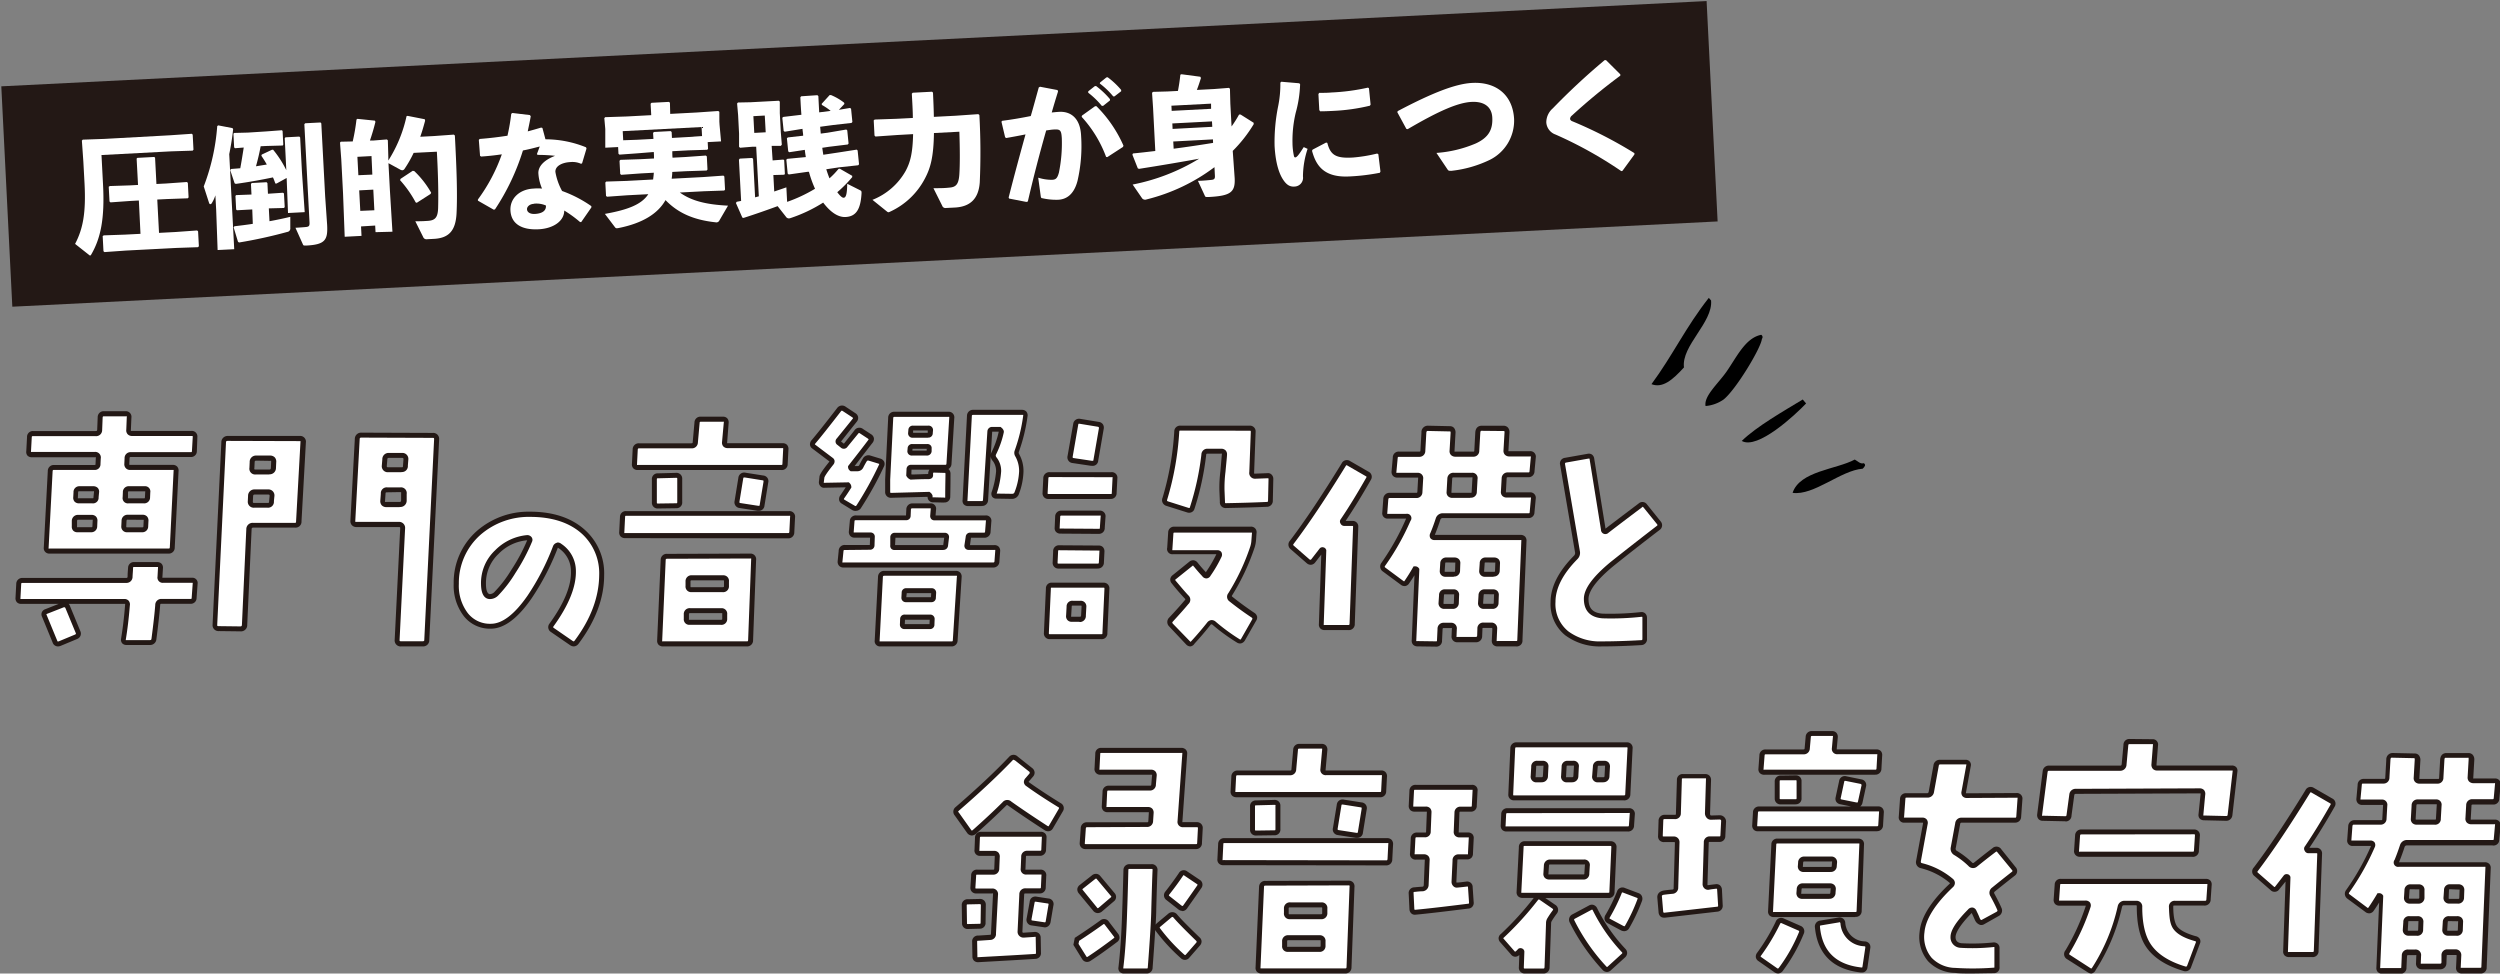 <svg xmlns="http://www.w3.org/2000/svg" viewBox="0 0 570.72 222.24"><rect x="0" y="0" width="570.72" height="222.24" fill="#808080" stroke="none"/><defs><style>.cls-1{fill-rule:evenodd;}.cls-2{fill:#fff;}.cls-3{fill:#231815;}</style></defs><g id="レイヤー_2" data-name="レイヤー 2"><g id="レイヤー_1-2" data-name="レイヤー 1"><path class="cls-1" d="M402.22,77.36c-.2,2.1-6,11.7-8.77,13.86a8.43,8.43,0,0,1-4.09,1.47c-.42-2.24,2.75-5,4.7-7.73,2.4-3.4,4.34-7.8,8-8.53A.61.61,0,0,1,402.22,77.36Z"/><path class="cls-1" d="M425.48,105.74c.58.38.19.82-.25,1.26-5,.37-11.16,6.2-16,5.51,1.64-5,10-5.34,14.19-7.6C424.09,105.26,424.69,106,425.48,105.74Z"/><path class="cls-1" d="M412.31,92.1c-2.47,2.61-11.08,10.64-14.69,8.56,3.44-3.34,9.56-6.81,13.92-9.46Z"/><path class="cls-1" d="M390.1,68l.52.6c.44,5-6.82,10.33-6.19,15.28-2.65,2.91-4.89,4.79-7.42,3.82C381.86,81.14,384.85,74.64,390.1,68Z"/><path class="cls-2" d="M44.55,133.27l-.23,3.22a.77.77,0,0,1-.86.8H36.92a.83.83,0,0,0-.92.86q-.16,2.41-.86,7.75a.87.87,0,0,1-1,.8H28.89c-.54,0-.77-.27-.69-.8q.57-3.39.92-7.75c.07-.57-.17-.86-.75-.86H4.85a.65.65,0,0,1-.74-.8l.17-3.22a.8.8,0,0,1,.92-.8H28.77a.82.82,0,0,0,.92-.86q.06-1.1.12-2c0-.49.32-.74.86-.74h5.22c.53,0,.78.26.74.8l-.11,2a.65.65,0,0,0,.74.8H43.8C44.34,132.47,44.59,132.74,44.55,133.27Zm0-33.5L44.38,103a.77.77,0,0,1-.86.81H29.86c-.53,0-.82.28-.86.86L29,105.91a.7.7,0,0,0,.8.8h9.69c.54,0,.79.29.75.86L39.33,125c0,.57-.33.86-.86.86H11.33a.71.71,0,0,1-.8-.86l.92-17.39c0-.57.32-.86.86-.86h9.18c.57,0,.86-.26.86-.8l.06-1.26c0-.58-.23-.86-.81-.86H7.32c-.58,0-.84-.27-.8-.81l.17-3.21a.76.76,0,0,1,.86-.8H21.83a.82.82,0,0,0,.92-.86l.11-2.81c0-.58.33-.86.87-.86h4.93a.7.7,0,0,1,.8.86l-.11,2.81a.71.71,0,0,0,.8.86h13.6A.71.71,0,0,1,44.55,99.77ZM17.82,144.29a.77.77,0,0,1-.46,1.09l-3.73,1.55a.75.75,0,0,1-1.09-.46l-2.41-5.85c-.23-.5-.08-.84.46-1l3.78-1.49a.75.75,0,0,1,1.09.52Zm3.9-25.36a.71.71,0,0,0-.81-.86h-3a.81.81,0,0,0-.91.86v1.21a.65.65,0,0,0,.74.8h3.1a.77.77,0,0,0,.86-.8Zm.34-6.54c0-.53-.23-.8-.8-.8h-3.1a.77.77,0,0,0-.86.8l-.06,1.15c0,.54.23.8.81.8h3c.57,0,.86-.26.86-.8Zm11.3,6.54a.71.71,0,0,0-.8-.86H29.17c-.53,0-.82.29-.86.86l0,1.21a.71.71,0,0,0,.8.8h3.38a.78.78,0,0,0,.87-.8Zm.35-6.54c0-.53-.21-.8-.75-.8H29.52a.77.77,0,0,0-.86.8l-.06,1.15c0,.54.21.8.75.8h3.44a.76.76,0,0,0,.86-.8Z"/><path class="cls-3" d="M13.22,147.57a1.28,1.28,0,0,1-1.21-.9l-2.4-5.84a1.26,1.26,0,0,1-.06-1.05,1.34,1.34,0,0,1,.85-.73l3-1.19H4.85a1.32,1.32,0,0,1-1-.38,1.35,1.35,0,0,1-.31-1l.17-3.21a1.36,1.36,0,0,1,1.49-1.33H28.77c.28,0,.34-.06.36-.34,0-.72.07-1.39.11-2a1.31,1.31,0,0,1,1.43-1.28h5.22a1.32,1.32,0,0,1,1,.38,1.33,1.33,0,0,1,.31,1l-.12,2a.33.33,0,0,0,0,.19.41.41,0,0,0,.16,0H43.8a1.21,1.21,0,0,1,1.31,1.4h0l-.23,3.22a1.32,1.32,0,0,1-1.42,1.33H36.92c-.28,0-.34,0-.36.33-.11,1.61-.4,4.23-.86,7.78a1.42,1.42,0,0,1-1.53,1.29H28.89a1.26,1.26,0,0,1-1-.39,1.28,1.28,0,0,1-.25-1.06c.38-2.25.69-4.84.92-7.7a.75.75,0,0,0,0-.24s-.06,0-.19,0H15.67a1.46,1.46,0,0,1,.33.56l2.34,5.67a1.32,1.32,0,0,1-.74,1.8l-3.75,1.56A1.89,1.89,0,0,1,13.22,147.57Zm-2.63-7.35a.87.87,0,0,0,.05.16l2.42,5.87c.07.19.08.25.38.15l3.7-1.54c.23-.11.22-.18.15-.36l-2.35-5.67a.31.31,0,0,0-.37-.2l-3.77,1.48c-.18.06-.21.11-.21.11Zm18.17,5.91h5.41c.33,0,.38-.1.41-.32.46-3.52.74-6.11.86-7.7a1.37,1.37,0,0,1,1.48-1.38h6.54c.24,0,.28,0,.3-.28l.23-3.21a.47.47,0,0,0,0-.19H37.26a1.2,1.2,0,0,1-1.3-1.41l.11-2a.77.77,0,0,0,0-.2H30.67c-.28,0-.29.06-.3.23,0,.6-.08,1.27-.11,2a1.38,1.38,0,0,1-1.49,1.4H5.2c-.34,0-.35.09-.36.27l-.17,3.21a.63.63,0,0,0,0,.19s.06,0,.17,0H28.37a1.29,1.29,0,0,1,1,.4,1.33,1.33,0,0,1,.27,1.1c-.23,2.87-.54,5.49-.92,7.76a.88.88,0,0,0,0,.14Zm9.71-19.75H11.33A1.25,1.25,0,0,1,10,124.92l.91-17.38a1.36,1.36,0,0,1,1.43-1.39h9.18c.29,0,.29-.05.29-.24l.06-1.29a.45.45,0,0,0,0-.23.42.42,0,0,0-.22,0H7.32A1.38,1.38,0,0,1,6.26,104,1.3,1.3,0,0,1,6,103l.17-3.21A1.33,1.33,0,0,1,7.55,98.4H21.83c.28,0,.34-.05.36-.33l.11-2.8a1.36,1.36,0,0,1,1.43-1.4h4.93A1.28,1.28,0,0,1,30,95.34l-.12,2.79a.68.68,0,0,0,0,.24.49.49,0,0,0,.22,0h13.6a1.27,1.27,0,0,1,1.36,1.37v0L44.94,103a1.32,1.32,0,0,1-1.42,1.33H29.86c-.18,0-.27,0-.29.34l-.06,1.25c0,.2,0,.21.24.21h9.69a1.31,1.31,0,0,1,1,.38,1.35,1.35,0,0,1,.32,1.08L39.89,125A1.35,1.35,0,0,1,38.47,126.38Zm-26.16-19.1c-.18,0-.28,0-.3.33L11.1,125a.45.45,0,0,0,0,.23.43.43,0,0,0,.21,0H38.47c.18,0,.27,0,.3-.33l.86-17.37a.67.67,0,0,0,0-.25h0a.48.48,0,0,0-.16,0H29.75a1.28,1.28,0,0,1-1.37-1.37l.06-1.29a1.35,1.35,0,0,1,1.42-1.4H43.52c.24,0,.28,0,.3-.27L44,99.76c0-.21,0-.23-.24-.23H30.15a1.35,1.35,0,0,1-1-.39,1.31,1.31,0,0,1-.32-1.07l.11-2.8a.65.65,0,0,0,0-.23.42.42,0,0,0-.22,0H23.73c-.19,0-.28,0-.3.34l-.11,2.79a1.38,1.38,0,0,1-1.49,1.4H7.55c-.24,0-.28,0-.3.28L7.08,103a.42.42,0,0,0,0,.17h0a.72.72,0,0,0,.23,0H21.6A1.28,1.28,0,0,1,23,104.69l-.06,1.25a1.29,1.29,0,0,1-1.42,1.34Zm20.14,14.23H29.06a1.28,1.28,0,0,1-1.37-1.37l.06-1.23a1.36,1.36,0,0,1,1.43-1.4h3.38a1.35,1.35,0,0,1,1,.39,1.37,1.37,0,0,1,.33,1.06l-.06,1.2A1.33,1.33,0,0,1,32.45,121.51Zm-3.27-2.87c-.19,0-.28,0-.3.33l-.06,1.19c0,.2,0,.22.24.22h3.39c.23,0,.28,0,.29-.28l.06-1.2a.45.45,0,0,0,0-.23.49.49,0,0,0-.22,0Zm-8.38,2.87H17.7a1.32,1.32,0,0,1-1-.38,1.35,1.35,0,0,1-.31-1v-1.17a1.39,1.39,0,0,1,1.48-1.42h3a1.39,1.39,0,0,1,1.05.39,1.37,1.37,0,0,1,.32,1.06l-.05,1.2A1.34,1.34,0,0,1,20.8,121.51Zm-3.26-1.15a.76.76,0,0,0,.16,0h3.1c.24,0,.28,0,.3-.28l.06-1.2a.52.52,0,0,0,0-.23.46.46,0,0,0-.22,0h-3c-.27,0-.33,0-.35.33v1.17a.77.77,0,0,0,0,.22Zm15.25-5.45H29.35A1.21,1.21,0,0,1,28,113.5l.05-1.13A1.33,1.33,0,0,1,29.52,111H33a1.2,1.2,0,0,1,1.31,1.4l-.05,1.14A1.34,1.34,0,0,1,32.79,114.91Zm-3.61-1.14h3.61c.24,0,.28,0,.3-.28l.06-1.15a.44.44,0,0,0,0-.18s-.05,0-.17,0H29.52c-.24,0-.28,0-.3.28l0,1.14a.44.44,0,0,0,0,.2Zm-8.09,1.14h-3a1.38,1.38,0,0,1-1.06-.39,1.33,1.33,0,0,1-.31-1l.06-1.13A1.32,1.32,0,0,1,18.16,111h3.1a1.4,1.4,0,0,1,1.06.39,1.26,1.26,0,0,1,.3,1v0l-.11,1.15A1.28,1.28,0,0,1,21.09,114.91Zm-3.27-1.16a.72.72,0,0,0,.23,0h3c.29,0,.29,0,.29-.24l.12-1.19a.5.5,0,0,0,0-.17h0a.72.72,0,0,0-.23,0h-3.1c-.24,0-.28,0-.3.28l-.05,1.14a.54.54,0,0,0,0,.18Z"/><path class="cls-2" d="M69.26,101l-1,18a.81.81,0,0,1-.92.92H57.85a.88.88,0,0,0-1,.92l-1,21.8a.86.86,0,0,1-1,.91L50,143.51a.82.82,0,0,1-.92-.92L51,101a.88.88,0,0,1,1-.92H68.4A.76.76,0,0,1,69.26,101Zm-7.17,12.22a.81.81,0,0,0-.91-.92h-3a.87.87,0,0,0-1,.92l-.06,1.2a.82.82,0,0,0,.92.92h3a.82.82,0,0,0,.92-.92Zm.41-7.75c0-.61-.25-.91-.86-.91h-3.1a.87.87,0,0,0-1,.91l-.06,1.32a.77.77,0,0,0,.87.92h3.09a.88.88,0,0,0,1-.92Zm37.17-5.16-2.24,45.78c0,.57-.31.88-.92.92H91.58a.82.82,0,0,1-.92-.92l1.26-25.41a.8.8,0,0,0-.91-.92H81.43a.76.76,0,0,1-.86-.92l1-18.59a.88.88,0,0,1,1-.92l16.23.06A.82.82,0,0,1,99.67,100.31Zm-7.4,12.39a.76.76,0,0,0-.86-.92h-3a.82.82,0,0,0-.92.92l-.11,1.55a.76.76,0,0,0,.86.92h3a.87.87,0,0,0,1-.92Zm.4-7.86a.82.82,0,0,0-.92-.92H88.83a.88.88,0,0,0-1,.92l-.11,1.44a.8.8,0,0,0,.91.91h3a.81.81,0,0,0,.92-.91Z"/><path class="cls-3" d="M91.58,147.57a1.36,1.36,0,0,1-1.48-1.48l1.26-25.44c0-.28,0-.33-.35-.33H81.43a1.4,1.4,0,0,1-1.09-.41,1.42,1.42,0,0,1-.34-1.1l1-18.59a1.43,1.43,0,0,1,1.54-1.45l16.23.06a1.36,1.36,0,0,1,1.48,1.48v0L98,146.12a1.4,1.4,0,0,1-1.45,1.45ZM82.51,99.9c-.31,0-.39.08-.4.39l-1,18.58c0,.18,0,.26,0,.27s.08,0,.26,0H91a1.37,1.37,0,0,1,1.48,1.49l-1.26,25.44c0,.27,0,.32.35.32h4.93c.34,0,.36-.14.36-.35L99.1,100.3c0-.29,0-.34-.35-.34ZM54.86,144.13,50,144.07a1.35,1.35,0,0,1-1.47-1.48l2-41.62A1.43,1.43,0,0,1,52,99.52H68.4A1.31,1.31,0,0,1,69.83,101l-1,18a1.36,1.36,0,0,1-1.49,1.45H57.85c-.31,0-.39.08-.41.39l-1,21.79A1.43,1.43,0,0,1,54.86,144.13ZM52,100.65c-.31,0-.4.07-.41.38l-2,41.59c0,.27,0,.32.35.32l4.88.06c.31,0,.39-.08.41-.39l1-21.79a1.44,1.44,0,0,1,1.54-1.46h9.46c.3,0,.36,0,.36-.35l1-18.05c0-.17,0-.25,0-.26s-.08,0-.26,0Zm9.06,15.25h-3a1.36,1.36,0,0,1-1.49-1.48l.06-1.23a1.44,1.44,0,0,1,1.54-1.46h3a1.37,1.37,0,0,1,1.48,1.49v0l-.12,1.21A1.34,1.34,0,0,1,61.06,115.9Zm-2.87-3c-.31,0-.39.08-.41.39l-.06,1.2c0,.27.06.33.36.33h3c.3,0,.35-.06.35-.36l.12-1.23c0-.28-.06-.33-.35-.33Zm33.05,2.87h-3a1.43,1.43,0,0,1-1.08-.4,1.44,1.44,0,0,1-.34-1.11l.12-1.56a1.34,1.34,0,0,1,1.48-1.44h3a1.31,1.31,0,0,1,1.42,1.51l0,1.54A1.44,1.44,0,0,1,91.24,115.73Zm-2.87-3.38c-.3,0-.36.05-.36.35l-.11,1.59a.49.49,0,0,0,0,.26s.09,0,.26,0h3c.31,0,.39-.07.41-.38l0-1.55a.51.51,0,0,0,0-.27s-.09-.05-.26-.05Zm-26.91-4.07h-3.1a1.32,1.32,0,0,1-1.42-1.52l.06-1.31A1.43,1.43,0,0,1,58.54,104h3.09a1.44,1.44,0,0,1,1.09.41,1.42,1.42,0,0,1,.34,1.1L63,106.82A1.44,1.44,0,0,1,61.46,108.28Zm-2.92-3.16c-.31,0-.4.08-.41.39l-.06,1.31a.51.51,0,0,0,0,.27.39.39,0,0,0,.26.06h3.1c.31,0,.39-.08.41-.39l.06-1.32c0-.18,0-.25,0-.27a.45.45,0,0,0-.26,0Zm33.1,2.64h-3a1.36,1.36,0,0,1-1.48-1.48l.12-1.48a1.42,1.42,0,0,1,1.54-1.44h2.92a1.36,1.36,0,0,1,1.48,1.48v0l-.11,1.43A1.35,1.35,0,0,1,91.64,107.76Zm-2.81-3.27c-.32,0-.4.07-.41.39l-.12,1.44c0,.26,0,.31.35.31h3c.3,0,.35,0,.35-.35l.11-1.46c0-.28-.06-.33-.35-.33Z"/><path class="cls-2" d="M137.4,131.32q0,7.76-5.73,15.32a.81.81,0,0,1-1.21.17l-4.36-3a.73.73,0,0,1-.17-1.14q5.1-7.06,5-12.28a6.89,6.89,0,0,0-3.1-5.74c-.46-.34-.8-.25-1,.29a55.58,55.58,0,0,1-5.91,11.41q-4.59,6.6-8.78,6.6a7,7,0,0,1-5.76-2.69,10.85,10.85,0,0,1-2.15-7,15.07,15.07,0,0,1,5-11.53,17.33,17.33,0,0,1,11.81-4.31q7.8,0,12.34,4.19A12.66,12.66,0,0,1,137.4,131.32Zm-16.46-7.91a.38.38,0,0,0-.09-.46.62.62,0,0,0-.48-.23,11.16,11.16,0,0,0-7,3.33,9.7,9.7,0,0,0-3,7.34c0,1.87.54,2.81,1.49,2.81a2.13,2.13,0,0,0,1.55-.8,27.71,27.71,0,0,0,3.73-4.88A43.27,43.27,0,0,0,120.94,123.41Z"/><path class="cls-3" d="M131,147.57a1.53,1.53,0,0,1-.86-.29l-4.37-3a1.3,1.3,0,0,1-.32-1.93c3.33-4.6,5-8.61,4.89-11.95a6.27,6.27,0,0,0-2.85-5.28l-.13-.09-.06.13a56.94,56.94,0,0,1-6,11.52c-3.16,4.54-6.27,6.84-9.25,6.84a7.55,7.55,0,0,1-6.2-2.91,11.48,11.48,0,0,1-2.28-7.35,15.69,15.69,0,0,1,5.24-12,17.92,17.92,0,0,1,12.19-4.45c5.28,0,9.61,1.42,12.72,4.34a13.28,13.28,0,0,1,4.2,10.17h0c0,5.26-2,10.52-5.85,15.65A1.45,1.45,0,0,1,131,147.57Zm-3.67-23.73a1.37,1.37,0,0,1,.82.32,7.43,7.43,0,0,1,3.32,6.17c.08,3.6-1.63,7.84-5.09,12.63-.15.22-.11.25,0,.36l4.35,3c.22.15.3.12.45-.07,3.68-4.91,5.57-9.95,5.61-15h0A12.2,12.2,0,0,0,133,122c-2.89-2.71-7-4-11.94-4a16.81,16.81,0,0,0-11.45,4.16,14.64,14.64,0,0,0-4.86,11.12,10.32,10.32,0,0,0,2,6.63,6.4,6.4,0,0,0,5.32,2.49c2.58,0,5.38-2.14,8.32-6.36a55.25,55.25,0,0,0,5.84-11.3,1.28,1.28,0,0,1,.82-.81A1.09,1.09,0,0,1,127.34,123.84Zm-15.47,12.92c-.9,0-2-.58-2.05-3.36a10.24,10.24,0,0,1,3.2-7.75,11.73,11.73,0,0,1,7.29-3.49h0a1.24,1.24,0,0,1,1,.41,1,1,0,0,1,.17,1.07,43.73,43.73,0,0,1-3.82,7.19,28.71,28.71,0,0,1-3.81,5A2.67,2.67,0,0,1,111.87,136.76Zm8.48-13.42a10.31,10.31,0,0,0-6.53,3.11,9.12,9.12,0,0,0-2.87,6.92c0,1,.2,2.26.92,2.26A1.59,1.59,0,0,0,113,135a27.23,27.23,0,0,0,3.66-4.79A41.69,41.69,0,0,0,120.35,123.34Z"/><path class="cls-2" d="M180.93,118.09l-.17,3.39a.79.79,0,0,1-.86.86l-37.17-.06c-.57,0-.84-.27-.8-.8l.17-3.44a.77.77,0,0,1,.86-.81h37.17A.7.7,0,0,1,180.93,118.09Zm-1.54-15.49-.18,3.33a.77.77,0,0,1-.86.81h-32.7c-.57,0-.84-.27-.8-.81l.17-3.33a.83.83,0,0,1,.92-.86h11.88c.57,0,.88-.26.91-.8l.41-4.47a.79.79,0,0,1,.91-.81h5c.54,0,.79.29.75.86l-.4,4.42c0,.54.21.8.74.8h12.51C179.18,101.74,179.42,102,179.39,102.6Zm-24.21,12c0,.58-.27.86-.81.86l-4.13.06c-.57,0-.86-.26-.86-.8v-5.22c0-.57.27-.86.81-.86l4.13-.12c.57,0,.86.27.86.81ZM172,127.79l-.69,18.36a.79.79,0,0,1-.86.86h-19.1c-.57,0-.84-.27-.8-.81l.8-18.41a.8.8,0,0,1,.92-.8l18.93-.06A.7.7,0,0,1,172,127.79Zm-6.59,12.45c0-.58-.25-.86-.75-.86h-7.11c-.61,0-.92.28-.92.86v1c0,.54.25.8.74.8h7.12c.61,0,.92-.26.92-.8Zm.4-7.46c0-.57-.25-.86-.75-.86H158c-.61,0-.92.29-.92.86v1q0,.87.75.87h7.11c.61,0,.92-.29.92-.87Zm9-22.72-.86,5.28c-.07.54-.4.77-1,.69L169,115.4c-.54-.08-.77-.4-.69-1l.86-5.28c.07-.53.42-.76,1-.68l4,.63C174.7,109.16,174.93,109.49,174.85,110.06Z"/><path class="cls-3" d="M170.49,147.57h-19.1a1.4,1.4,0,0,1-1.06-.39,1.32,1.32,0,0,1-.31-1l.81-18.4a1.36,1.36,0,0,1,1.48-1.34l18.93-.06a1.28,1.28,0,0,1,1.37,1.46l-.69,18.35A1.36,1.36,0,0,1,170.49,147.57Zm-19.33-1.16a.72.72,0,0,0,.23,0h19.1c.19,0,.28,0,.3-.33l.69-18.36a.61.61,0,0,0,0-.22.42.42,0,0,0-.22,0l-18.93.06c-.34,0-.34.1-.36.28l-.8,18.4a.5.5,0,0,0,0,.18Zm13.37-3.77h-7.12a1.25,1.25,0,0,1-1.31-1.37v-1a1.34,1.34,0,0,1,1.49-1.43h7.11a1.27,1.27,0,0,1,1.31,1.43v1A1.31,1.31,0,0,1,164.53,142.64Zm-7.26-1.15a.35.35,0,0,0,.14,0h7.12c.35,0,.35-.07.35-.24v-1c0-.22,0-.28,0-.28l-7.24,0c-.36,0-.36.09-.36.3v1a.48.48,0,0,0,0,.22Zm7.66-6.31h-7.11a1.28,1.28,0,0,1-1.32-1.42v-1a1.35,1.35,0,0,1,1.49-1.43h7.11a1.27,1.27,0,0,1,1.31,1.43v1A1.33,1.33,0,0,1,164.93,135.18Zm-6.94-2.7c-.36,0-.36.09-.36.3v1a.46.46,0,0,0,.05.27l7.25,0c.35,0,.35-.09.35-.29v-1c0-.22-.05-.28-.05-.28Zm21.91-9.58-37.17-.05a1.39,1.39,0,0,1-1.06-.4,1.3,1.3,0,0,1-.31-1l.17-3.43a1.33,1.33,0,0,1,1.43-1.34h37.17a1.27,1.27,0,0,1,1.37,1.46l-.17,3.38A1.35,1.35,0,0,1,179.9,122.9Zm-37.4-1.21a.72.72,0,0,0,.23,0l37.17,0c.18,0,.28,0,.3-.33l.17-3.38a.48.48,0,0,0,0-.23.76.76,0,0,0-.22,0H143c-.24,0-.28,0-.3.28l-.17,3.43a.54.54,0,0,0,0,.18Zm30.72-5.08-.28,0-4.08-.63a1.31,1.31,0,0,1-1.16-1.61l.86-5.3a1.33,1.33,0,0,1,1.66-1.15l4,.63a1.29,1.29,0,0,1,1.16,1.61h0l-.86,5.28A1.27,1.27,0,0,1,173.22,116.61ZM169.91,109c-.2,0-.21.09-.24.23l-.86,5.28c0,.29,0,.3.21.33l4.08.63c.3,0,.31,0,.33-.21l.87-5.28c0-.3,0-.31-.21-.33l-4-.64Zm-19.66,7.08a1.3,1.3,0,0,1-1.43-1.37v-5.22a1.3,1.3,0,0,1,1.37-1.43l4.11-.11a1.3,1.3,0,0,1,1.44,1.37v5.27a1.3,1.3,0,0,1-1.37,1.43Zm4.07-7-4.12.11c-.21,0-.25,0-.25.3v5.22c0,.19,0,.24.29.24l4.12-.06c.21,0,.25,0,.25-.3v-5.27C154.61,109.13,154.61,109.08,154.32,109.08Zm24-1.78h-32.7a1.37,1.37,0,0,1-1.05-.39,1.3,1.3,0,0,1-.31-1l.17-3.31a1.38,1.38,0,0,1,1.48-1.4h11.88c.33,0,.34-.09.35-.28l.4-4.48a1.35,1.35,0,0,1,1.48-1.32h5a1.3,1.3,0,0,1,1,.38,1.39,1.39,0,0,1,.32,1.08L166,101a.33.33,0,0,0,0,.18s.05,0,.16,0h12.51a1.31,1.31,0,0,1,1,.38,1.39,1.39,0,0,1,.32,1.08l-.17,3.32A1.33,1.33,0,0,1,178.35,107.3Zm-32.92-1.16a.55.55,0,0,0,.22,0h32.7c.24,0,.28,0,.3-.28l.17-3.32c0-.17,0-.23,0-.24h0a.55.55,0,0,0-.16,0H166.13a1.33,1.33,0,0,1-1-.38,1.29,1.29,0,0,1-.3-1l.4-4.43a.35.35,0,0,0,0-.22h0a.48.48,0,0,0-.16,0h-5c-.33,0-.34.1-.35.28l-.4,4.48a1.36,1.36,0,0,1-1.48,1.32H145.94c-.28,0-.33.06-.35.33l-.17,3.32c0,.13,0,.17,0,.18Z"/><path class="cls-2" d="M201.16,106.33a77,77,0,0,1-5.1,9.24.81.81,0,0,1-1.21.34l-2.35-1.37c-.46-.27-.52-.65-.17-1.15s.8-1.17,1.49-2.24a.7.7,0,0,0-.23-.46l-5.34.12a.58.58,0,0,1-.57-.2.7.7,0,0,1-.17-.6l.11-1c0-.42.77-1.51,2.18-3.27.23-.3.21-.55-.05-.75l-4-3c-.42-.3-.44-.69-.06-1.15q1.67-1.95,5.79-7.28a.81.81,0,0,1,1.21-.17l2.18,1.43a.7.7,0,0,1,.17,1.15q-1.32,1.67-3.61,4.47c-.23.27-.21.5.05.69l.81.63c.23.19.46.16.69-.11.57-.73,1.37-1.74,2.41-3a.78.78,0,0,1,1.2-.23l1.84,1.2a.71.71,0,0,1,.17,1.15c-1,1.38-2.53,3.31-4.48,5.79a.49.49,0,0,0,.23.4h1.38a.9.9,0,0,0,.8-.51q.35-.69.78-1.41a.88.88,0,0,1,1.12-.48l2.23.68C201.28,105.44,201.43,105.8,201.16,106.33Zm26.62,19.51-.17,2.29a.82.82,0,0,1-.92.86H192.56c-.58,0-.84-.28-.81-.86l.23-2.29c0-.58.33-.86.86-.86h5.74c.34,0,.52-.15.52-.46l.05-1.89c0-.31-.11-.46-.45-.46h-3.62c-.54,0-.78-.29-.74-.86l.17-2.3c0-.53.34-.8.92-.8h11.35c.39,0,.58-.17.58-.52l0-1.37a.83.83,0,0,1,.92-.87h4c.54,0,.78.27.75.81l-.12,1.43c0,.35.12.52.46.52h11.53c.54,0,.78.27.75.8l-.17,2.3a.83.83,0,0,1-.92.86h-3a.47.47,0,0,0-.52.46l-.29,1.89c0,.31.12.46.46.46H227C227.57,125,227.82,125.26,227.78,125.84ZM219,131.75l-.92,14.45a.79.79,0,0,1-.91.81H201c-.54,0-.78-.27-.75-.81l.75-14.45a.82.82,0,0,1,.92-.86H218.2A.7.7,0,0,1,219,131.75Zm-1.72-36.37-.63,10.38c0,.57-.32.86-.86.86h-7.74c-.35,0-.52.15-.52.46l-.06,1.32a1.27,1.27,0,0,0,.52.46q1.42-.06,4-.12c.34,0,.51-.09.51-.28v-.35a.76.76,0,0,1,.86-.86l2.36.06c.49,0,.74.29.74.86q0,1.44-.06,5.22c0,.5-.28.75-.86.75l-2.41-.06c-.53,0-.78-.27-.74-.81a.87.87,0,0,0-.35-.45l-8.49.23c-.57,0-.86-.27-.86-.81v-2.81l.69-14.05c0-.58.33-.86.86-.86h12.28A.7.7,0,0,1,217.28,95.38Zm-1.15,27.25c0-.31-.11-.46-.45-.46H204.37c-.34,0-.51.15-.51.46l-.06,1.89c0,.31.12.46.46.46h11.07c.35,0,.54-.15.58-.46Zm-3.32,18.7a.41.41,0,0,0-.46-.46h-5.8c-.34,0-.51.15-.51.46l-.06,1.2c0,.35.15.52.46.52h5.79a.46.46,0,0,0,.52-.52Zm.34-6c0-.34-.15-.52-.46-.52H206.9a.46.46,0,0,0-.52.52l-.06,1c0,.35.16.52.46.52h5.8a.45.45,0,0,0,.51-.52Zm-1-33c0-.31-.12-.46-.46-.46h-3.38a.46.46,0,0,0-.52.52l-.06.57c0,.31.17.46.52.46h3.33a.5.5,0,0,0,.57-.46Zm.29-4.13a.46.46,0,0,0-.52-.52h-3.44a.46.46,0,0,0-.52.52l-.06.63a.46.46,0,0,0,.52.51h3.44a.45.45,0,0,0,.52-.51ZM234,94.92a37.74,37.74,0,0,1-1.95,8,1,1,0,0,0,.12.92,7.27,7.27,0,0,1,.92,3.67,15.18,15.18,0,0,1-1,4.82,1.13,1.13,0,0,1-1.15.86l-3.44-.06c-.54,0-.73-.27-.57-.8a19.66,19.66,0,0,0,1-4.82,4.29,4.29,0,0,0-.86-2.76,1.18,1.18,0,0,1-.23-1.37,19.48,19.48,0,0,0,1.72-4.94,1,1,0,0,0-.4-.51h-1.72c-.31,0-.48.17-.52.51l-1,15.61c0,.57-.33.86-.86.86H221c-.57,0-.82-.27-.75-.8l1-19.28c0-.53.34-.8.92-.8h11.07C233.86,94.06,234.11,94.34,234,94.92Z"/><path class="cls-3" d="M217.17,147.57H201a1.21,1.21,0,0,1-1.31-1.41l.75-14.44a1.38,1.38,0,0,1,1.48-1.4H218.2a1.35,1.35,0,0,1,1,.39,1.37,1.37,0,0,1,.33,1.07l-.92,14.46A1.36,1.36,0,0,1,217.17,147.57Zm-16.35-1.14h16.35c.33,0,.34-.09.35-.28l.92-14.45a.18.18,0,0,0-.24-.26H201.91c-.28,0-.34.06-.36.33l-.74,14.45a.67.67,0,0,0,0,.2Zm11.41-2.82h-5.79a1,1,0,0,1-1-1.08l.05-1.23a1,1,0,0,1,1.08-1h5.8a1,1,0,0,1,1,1l-.05,1.23A1,1,0,0,1,212.23,143.61Zm-5.68-1.13h5.64l.05-1H206.6Zm6.26-1.15-.57,0h0l.57,0h0Zm-.23-3.86h-5.8a1,1,0,0,1-1-1.08l.06-1.06a1,1,0,0,1,1.08-1.05h5.79a1,1,0,0,1,1,1.08l-.06,1.06A1,1,0,0,1,212.58,137.47Zm-5.69-1.13h5.64l.05-.93H207Zm19.8-6.78H192.56a1.35,1.35,0,0,1-1-.39,1.37,1.37,0,0,1-.33-1.07l.23-2.32a1.35,1.35,0,0,1,1.42-1.37h5.69l.06-1.67h-3.51a1.27,1.27,0,0,1-1-.38,1.36,1.36,0,0,1-.33-1.08L194,119a1.35,1.35,0,0,1,1.48-1.33h11.35l.07-1.35a1.38,1.38,0,0,1,1.48-1.4h4a1.21,1.21,0,0,1,1.31,1.41l-.11,1.34h11.42a1.21,1.21,0,0,1,1.31,1.41l-.17,2.3a1.38,1.38,0,0,1-1.48,1.38h-3l-.22,1.68H227a1.3,1.3,0,0,1,1,.38,1.37,1.37,0,0,1,.32,1.08h0l-.17,2.3A1.37,1.37,0,0,1,226.69,129.56Zm-33.85-4c-.18,0-.27,0-.29.33l-.23,2.32a.37.37,0,0,0,0,.2.42.42,0,0,0,.22,0h34.13c.28,0,.34-.06.36-.33l.17-2.3a.64.64,0,0,0,0-.24h0a.41.41,0,0,0-.16,0h-5.85a1,1,0,0,1-.8-.31,1,1,0,0,1-.22-.78l.29-1.91a1,1,0,0,1,1.08-.94h3c.27,0,.33,0,.35-.33l.18-2.3a.44.44,0,0,0,0-.18.68.68,0,0,0-.17,0H213.38a1,1,0,0,1-.79-.31,1.06,1.06,0,0,1-.23-.83l.11-1.42a.38.38,0,0,0,0-.18s-.05,0-.17,0h-4c-.27,0-.33.06-.35.33l-.06,1.37a1,1,0,0,1-1.14,1H195.43c-.34,0-.35.1-.36.28l-.17,2.3a.6.6,0,0,0,0,.23h0a.55.55,0,0,0,.16,0h3.62a1,1,0,0,1,.8.32,1,1,0,0,1,.22.77l-.06,1.85a1,1,0,0,1-1.08,1Zm22.49,0H204.26a1,1,0,0,1-.81-.31,1,1,0,0,1-.21-.78l0-1.84a1,1,0,0,1,1.09-1h11.3a1,1,0,0,1,.8.32,1,1,0,0,1,.22.77l-.23,1.9A1.06,1.06,0,0,1,215.33,125.54Zm-11-1.13h11l.22-1.67H204.42Zm11.21-1.85.56.07-.56-.09Zm-20.24-5.94a1.62,1.62,0,0,1-.76-.21L192.22,115a1.22,1.22,0,0,1-.65-.81,1.45,1.45,0,0,1,.29-1.14c.27-.37.67-1,1.21-1.8l-4.8.1a1.09,1.09,0,0,1-1-.39,1.26,1.26,0,0,1-.31-1.07l.11-1c0-.39.34-1.11,2.29-3.54l-3.9-2.94a1.22,1.22,0,0,1-.55-.85,1.43,1.43,0,0,1,.4-1.11c1.1-1.29,3-3.67,5.78-7.27a1.38,1.38,0,0,1,2-.3l2.18,1.44a1.34,1.34,0,0,1,.63.88,1.37,1.37,0,0,1-.32,1.08Q194.21,98,192,100.79l.65.5,2.38-3a1.35,1.35,0,0,1,2-.35l1.84,1.2a1.34,1.34,0,0,1,.63.88,1.4,1.4,0,0,1-.32,1.08c-1,1.28-2.32,3-4.08,5.29h.76a.35.35,0,0,0,.3-.2c.23-.48.5-1,.79-1.45a1.45,1.45,0,0,1,1.78-.73l2.23.68a1.39,1.39,0,0,1,.9.75,1.32,1.32,0,0,1-.1,1.13,77.25,77.25,0,0,1-5.14,9.29A1.4,1.4,0,0,1,195.34,116.62ZM192.67,114l.11.08,2.36,1.38c.19.1.27.11.44-.16a78.83,78.83,0,0,0,5.07-9.17v0a.61.61,0,0,0,.07-.21h0a1.45,1.45,0,0,0-.21-.09l-2.22-.68c-.14,0-.27-.09-.47.23-.28.47-.53.92-.75,1.37a1.49,1.49,0,0,1-1.25.83H194.2l-.15-.11a1.06,1.06,0,0,1-.45-.86v-.19l.12-.16q2.92-3.72,4.47-5.78a.43.43,0,0,0,.1-.21h0s0,0-.14-.13l-1.83-1.2c-.18-.12-.26-.15-.44.1L193.46,102a1,1,0,0,1-1.49.2l-.79-.63a.93.93,0,0,1-.43-.67,1,1,0,0,1,.29-.82q2.28-2.81,3.6-4.46a.39.39,0,0,0,.1-.2h0s0,0-.14-.13l-2.18-1.43c-.24-.16-.31-.13-.46.06-2.79,3.6-4.69,6-5.8,7.29a.58.58,0,0,0-.14.24l4.07,3.07a1,1,0,0,1,.43.67,1.16,1.16,0,0,1-.27.87c-1.88,2.35-2.05,2.9-2.06,3l-.12,1a.19.19,0,0,0,0,.16l5.72-.11.17.18a1.2,1.2,0,0,1,.39.85v.17l-.09.14c-.69,1.08-1.2,1.84-1.51,2.26a.52.52,0,0,0-.11.25Zm31.44,1.53H221a1.31,1.31,0,0,1-1-.4,1.26,1.26,0,0,1-.25-1l1-19.23a1.37,1.37,0,0,1,1.49-1.34h11.07a1.33,1.33,0,0,1,1,.41,1.31,1.31,0,0,1,.26,1.09h0a39.51,39.51,0,0,1-2,8.15c0,.06-.07.17.08.44a7.83,7.83,0,0,1,1,4,15.63,15.63,0,0,1-1,5,1.67,1.67,0,0,1-1.68,1.24l-3.45-.06a1.17,1.17,0,0,1-1-.41,1.25,1.25,0,0,1-.13-1.11,19,19,0,0,0,1-4.66,3.75,3.75,0,0,0-.74-2.41,1.73,1.73,0,0,1-.29-2A20,20,0,0,0,228,98.55l0,0h-1.5l-.93,15.59A1.35,1.35,0,0,1,224.11,115.5Zm-3.28-1.14h3.28c.18,0,.27,0,.3-.33l1-15.6a1.06,1.06,0,0,1,1.08-1h1.93l.16.14a1.55,1.55,0,0,1,.58.81l0,.12,0,.13a21,21,0,0,1-1.77,5.07c-.09.19-.14.41.16.76a4.91,4.91,0,0,1,1,3.12,20,20,0,0,1-1,5,.25.25,0,0,0,0,.07h.05l3.45.05c.27,0,.47-.08.6-.47a14.63,14.63,0,0,0,1-4.64,6.74,6.74,0,0,0-.84-3.39,1.53,1.53,0,0,1-.15-1.42,38.41,38.41,0,0,0,1.92-7.89.5.5,0,0,0,0-.21s-.06,0-.18,0H222.22c-.34,0-.35.1-.36.28l-1,19.27a.69.69,0,0,0,0,.19Zm-5.33.34-2.42-.06h0a1.24,1.24,0,0,1-1-.38,1.21,1.21,0,0,1-.32-.87l-8.25.22a1.3,1.3,0,0,1-1.44-1.37v-2.81l.69-14.08A1.35,1.35,0,0,1,204.2,94h12.28a1.27,1.27,0,0,1,1.37,1.46l-.63,10.38a1.42,1.42,0,0,1-.7,1.23,1.42,1.42,0,0,1,.47,1.15c0,1,0,2.7-.06,5.23A1.27,1.27,0,0,1,215.5,114.7Zm-2.57-1.2h.16l2.43.06a.44.44,0,0,0,.26,0l0-.14c0-2.52.06-4.25.06-5.21,0-.22-.05-.28-.05-.28l-2.5-.07c-.25,0-.28,0-.28.29v.35c0,.14-.05.85-1.08.85-1.67,0-3,.07-3.94.11h-.16l-.14-.08a1.74,1.74,0,0,1-.74-.7l-.07-.13.07-1.47a1,1,0,0,1,1.08-1h7.74c.18,0,.28,0,.3-.34l.63-10.38a.61.61,0,0,0,0-.22.42.42,0,0,0-.22,0H204.2c-.18,0-.27,0-.29.33l-.69,14v2.78c0,.19,0,.24.29.24l8.48-.23h.21l.16.13a1.42,1.42,0,0,1,.54.76l0,.09v.08a.33.33,0,0,0,0,.19Zm-4.88-5.28.09.07c.93,0,2.19-.07,3.76-.11v-.07a1.48,1.48,0,0,1,.28-.92h-4.09Zm3.5-4.25h-3.33a1,1,0,0,1-1.08-1l.06-.63a1,1,0,0,1,1.08-1h3.38a1,1,0,0,1,.81.32.93.93,0,0,1,.21.74v.6A1.06,1.06,0,0,1,211.55,104Zm-3.27-1.13h3.27v-.41h-3.23Zm3.28-.59.56.07-.56-.09Zm.27-2.35h-3.44a1,1,0,0,1-1.08-1.08l.06-.68a1,1,0,0,1,1.08-1h3.44A1,1,0,0,1,213,98.19l-.06.68A1,1,0,0,1,211.83,99.9Zm-3.38-1.13h3.34l0-.53h-3.34Z"/><path class="cls-2" d="M254.51,109.2l-.17,3.33c0,.54-.29.8-.86.8H239.37a.7.7,0,0,1-.8-.8l.17-3.33a.82.82,0,0,1,.92-.86h14.05A.71.71,0,0,1,254.51,109.2Zm-1.83,25.24-.46,10.1c0,.53-.29.8-.86.8h-11.7c-.54,0-.81-.28-.81-.86l.46-10.09c0-.54.29-.81.86-.81h11.7C252.41,133.58,252.68,133.87,252.68,134.44ZM251.53,126l-.11,2.41c0,.58-.33.86-.87.86h-8.89c-.53,0-.8-.28-.8-.86l.11-2.46a.76.76,0,0,1,.87-.86l8.94,0C251.32,125.09,251.57,125.38,251.53,126Zm.29-8-.18,2.47a.76.76,0,0,1-.86.86l-8.66-.06c-.57,0-.84-.27-.8-.8l.11-2.53a.8.8,0,0,1,.92-.8H251A.71.71,0,0,1,251.82,118Zm-4.36,20.54a.72.72,0,0,0-.81-.81h-1.72c-.57,0-.86.27-.86.81l-.11,2c0,.58.21.87.74.87h1.72a.82.82,0,0,0,.92-.87Zm3.9-40.73-1.26,7.28a.75.75,0,0,1-1,.69l-4.19-.63c-.53-.08-.76-.4-.69-1l1.27-7.28a.77.77,0,0,1,1-.69l4.19.69A.72.72,0,0,1,251.36,97.79Zm38.78,11.53-.12,4.93a.79.79,0,0,1-.86.86c-2.48.12-5.58.21-9.29.29-.54,0-.8-.29-.8-.86l-.12-2.7a28.82,28.82,0,0,1,.23-4.19c.19-2.21.31-3.52.34-3.9,0-.53-.22-.8-.8-.8h-3a.82.82,0,0,0-.92.86,62.93,62.93,0,0,1-2.64,12.1.73.73,0,0,1-1,.52l-4.7-1.49a.8.8,0,0,1-.52-1.15,66.87,66.87,0,0,0,2.7-15.26.76.76,0,0,1,.86-.8h15.77c.54,0,.8.29.8.86l-.34,9.24a.69.69,0,0,0,.17.6.75.75,0,0,0,.58.26l2.86-.12a.63.63,0,0,1,.58.17A.82.82,0,0,1,290.14,109.32Zm-3.79,32.29L283.83,146a.73.73,0,0,1-1.15.29,44.58,44.58,0,0,1-5.51-4,.72.72,0,0,0-1.14.12q-1.72,2.18-3.68,4.3a.71.71,0,0,1-1.14,0l-3.9-4.07a.83.83,0,0,1,0-1.21q1.95-2.06,3.55-4a.77.77,0,0,0,0-1.2c-1-1.07-2-2.2-2.92-3.39a.7.7,0,0,1,.17-1.14l3.73-3a.73.73,0,0,1,1.15.12c.61.76,1.22,1.47,1.83,2.12.38.46.73.44,1-.06a28,28,0,0,0,2.41-4.13c.23-.53.08-.8-.46-.8l-10,.06c-.57,0-.82-.29-.74-.86l.23-3.5a.76.76,0,0,1,.86-.8h17.38a.7.7,0,0,1,.8.86l-.11,1.54a6.38,6.38,0,0,1-.29,1.55,50.71,50.71,0,0,1-5.05,10.79.75.75,0,0,0,.17,1.15q2.35,1.89,5.05,3.67A.72.72,0,0,1,286.35,141.61Z"/><path class="cls-3" d="M271.78,147.57a1.35,1.35,0,0,1-1-.45L266.9,143a1.4,1.4,0,0,1,0-2c1.31-1.38,2.5-2.71,3.54-3.94.17-.17.23-.23,0-.46-1-1.06-2-2.21-2.94-3.41a1.33,1.33,0,0,1-.34-1,1.37,1.37,0,0,1,.61-.94l3.71-3a1.43,1.43,0,0,1,1-.35,1.39,1.39,0,0,1,.92.55c.59.74,1.2,1.44,1.81,2.09l.1.11,0-.07a28.68,28.68,0,0,0,2.37-4.06l-9.92,0a1.2,1.2,0,0,1-1.3-1.5l.22-3.46a1.33,1.33,0,0,1,1.43-1.33h17.38a1.25,1.25,0,0,1,1.36,1.46l-.11,1.56a7.16,7.16,0,0,1-.31,1.68,51.51,51.51,0,0,1-5.1,10.9c-.18.26-.13.29,0,.4,1.58,1.27,3.26,2.49,5,3.66a1.4,1.4,0,0,1,.65.87,1.37,1.37,0,0,1-.25,1l-2.51,4.4a1.43,1.43,0,0,1-.91.72,1.32,1.32,0,0,1-1-.24,43.16,43.16,0,0,1-5.56-4.06.31.31,0,0,0-.35,0c-1.14,1.45-2.38,2.91-3.69,4.33A1.38,1.38,0,0,1,271.78,147.57Zm.6-18.47a.45.45,0,0,0-.18.1l-3.74,3c-.14.1-.18.17-.18.19a.53.53,0,0,0,.09.16c1,1.18,1.93,2.31,2.91,3.36a1.33,1.33,0,0,1,0,2c-1,1.22-2.23,2.56-3.54,4-.13.14-.17.23,0,.46l3.88,4c.18.18.14.19.33,0,1.27-1.38,2.5-2.82,3.63-4.25a1.41,1.41,0,0,1,.94-.56,1.36,1.36,0,0,1,1,.36,44.3,44.3,0,0,0,5.45,4,.4.4,0,0,0,.19.09s.07,0,.18-.19l2.53-4.44a.29.29,0,0,0-.07-.36c-1.79-1.18-3.5-2.43-5.09-3.7a1.3,1.3,0,0,1-.29-1.91,50.05,50.05,0,0,0,5-10.64,5.44,5.44,0,0,0,.26-1.41l.12-1.56a.33.33,0,0,0,0-.21s-.07,0-.21,0H268.17c-.24,0-.28,0-.3.28l-.23,3.5a.56.56,0,0,0,0,.24h.18l10,0a1.08,1.08,0,0,1,1,.43,1.18,1.18,0,0,1,0,1.16,29.65,29.65,0,0,1-2.46,4.22,1.16,1.16,0,0,1-.91.63,1.19,1.19,0,0,1-1-.53c-.62-.65-1.24-1.37-1.85-2.13-.08-.1-.14-.13-.15-.13Zm-21,16.81h-11.7a1.3,1.3,0,0,1-1.37-1.43l.46-10.12a1.28,1.28,0,0,1,1.42-1.34h11.7a1.29,1.29,0,0,1,1.37,1.42v0l-.46,10.1A1.29,1.29,0,0,1,251.36,145.91Zm-11.19-11.76c-.29,0-.29,0-.29.24l-.46,10.12c0,.27.05.27.24.27h11.7c.29,0,.29-.05.29-.24l.46-10.11c0-.28-.05-.28-.24-.28Zm6.25,7.8H244.7a1.27,1.27,0,0,1-1-.38,1.32,1.32,0,0,1-.32-1.08l.11-2a1.28,1.28,0,0,1,1.42-1.34h1.72a1.27,1.27,0,0,1,1.37,1.37v0l-.11,2A1.38,1.38,0,0,1,246.42,142Zm-1.88-1.15a.55.55,0,0,0,.16,0h1.72c.28,0,.34-.06.36-.33l.11-2c0-.21,0-.22-.24-.22h-1.72c-.29,0-.29.05-.29.24l-.12,2a.64.64,0,0,0,0,.24Zm6-11h-8.89a1.3,1.3,0,0,1-1.36-1.43l.11-2.49a1.32,1.32,0,0,1,1.43-1.4l8.95.06a1.29,1.29,0,0,1,1,.38,1.42,1.42,0,0,1,.33,1.07l-.12,2.41A1.36,1.36,0,0,1,250.55,129.79Zm-8.72-4.19c-.26,0-.29,0-.29.3l-.12,2.49c0,.27.06.27.24.27h8.89c.19,0,.28,0,.3-.33l.12-2.41a.64.64,0,0,0,0-.24h0a.48.48,0,0,0-.16,0Zm8.95-3.73-8.66-.06a1.37,1.37,0,0,1-1.05-.39,1.26,1.26,0,0,1-.31-1l.11-2.51a1.36,1.36,0,0,1,1.48-1.35H251a1.27,1.27,0,0,1,1.37,1.47h0l-.17,2.47A1.31,1.31,0,0,1,250.78,121.87Zm-8.89-1.22a.72.72,0,0,0,.23,0l8.67.06c.26,0,.29,0,.29-.29l.17-2.51a.43.43,0,0,0,0-.22.39.39,0,0,0-.22,0h-8.66c-.33,0-.34.1-.35.28l-.12,2.51a1.49,1.49,0,0,0,0,.19Zm29.61-3.6a1.49,1.49,0,0,1-.5-.08l-4.72-1.49a1.36,1.36,0,0,1-.89-1.87,66,66,0,0,0,2.67-15.11,1.33,1.33,0,0,1,1.43-1.34h15.77a1.3,1.3,0,0,1,1.37,1.43l-.34,9.26c0,.13,0,.16,0,.2a.17.17,0,0,0,.15.07l2.84-.11a1.14,1.14,0,0,1,1,.33,1.35,1.35,0,0,1,.39,1h0l-.11,4.93a1.36,1.36,0,0,1-1.43,1.42c-2.45.11-5.49.2-9.28.28a1.3,1.3,0,0,1-1.38-1.42l-.11-2.67a29.71,29.71,0,0,1,.23-4.28c.19-2.21.3-3.51.34-3.89a.46.46,0,0,0,0-.16h0a.72.72,0,0,0-.23,0h-3c-.28,0-.34.06-.36.34a63.59,63.59,0,0,1-2.66,12.24A1.23,1.23,0,0,1,271.5,117.05Zm-2-18.76c-.24,0-.28,0-.3.28A67.46,67.46,0,0,1,266.47,114c-.12.36,0,.39.17.46l4.68,1.48c.27.08.27,0,.32-.14a62.39,62.39,0,0,0,2.62-12,1.36,1.36,0,0,1,1.48-1.36h3a1.38,1.38,0,0,1,1.06.39,1.3,1.3,0,0,1,.31,1c0,.4-.15,1.7-.35,3.91a29.18,29.18,0,0,0-.22,4.12l.11,2.69c0,.32.05.32.24.32,3.76-.07,6.8-.17,9.27-.28.21,0,.3,0,.32-.34l.11-4.9a.24.24,0,0,0-.06-.17h-.16l-2.86.11h0a1.29,1.29,0,0,1-1-.45,1.25,1.25,0,0,1-.31-1.06l.34-9.17c0-.28-.05-.28-.24-.28Zm-16,15.61H239.37a1.28,1.28,0,0,1-1.37-1.37l.17-3.36a1.38,1.38,0,0,1,1.49-1.39h14.05a1.27,1.27,0,0,1,1.37,1.46l-.17,3.32A1.3,1.3,0,0,1,253.48,113.9Zm-13.82-5c-.28,0-.34,0-.36.33l-.17,3.32c0,.2,0,.21.24.21h14.11c.3,0,.3,0,.3-.24l.17-3.36a.45.45,0,0,0,0-.23.49.49,0,0,0-.22,0Zm9.66-2.57-.27,0-4.2-.63a1.3,1.3,0,0,1-1.17-1.61L245,96.77a1.34,1.34,0,0,1,1.61-1.15l4.2.69a1.37,1.37,0,0,1,.94.51,1.39,1.39,0,0,1,.22,1.05h0l-1.26,7.29A1.25,1.25,0,0,1,249.32,106.34Zm-3-9.61c-.12,0-.17,0-.21.26l-1.26,7.26c0,.28,0,.29.21.32l4.19.63c.31,0,.31,0,.34-.21l1.26-7.29a.28.28,0,0,0-.21-.27l-4.2-.69Z"/><path class="cls-2" d="M312.39,109.32q-3,5.28-5.86,9.52a.36.36,0,0,0,0,.46.39.39,0,0,0,.35.23h1.78a.71.71,0,0,1,.8.8l-.8,22.09c0,.57-.33.86-.86.86h-5.4c-.57,0-.84-.27-.8-.81l.57-16.8c0-.12,0-.19-.17-.23a.25.25,0,0,0-.28,0l-2,2.53a.72.72,0,0,1-1.15.11L295,125a.78.78,0,0,1-.11-1.21q5-6.64,11.82-17.67a.75.75,0,0,1,1.14-.34l4.19,2.41A.76.76,0,0,1,312.39,109.32ZM350,113.91l-.29,3.09a.77.77,0,0,1-.86.81h-19.5a1.07,1.07,0,0,0-1.09.74c-.39,1.19-.81,2.34-1.27,3.44-.23.54-.05.81.52.81h19.56c.58,0,.84.27.81.8L347,146.2a.77.77,0,0,1-.86.81h-4.19c-.57,0-.84-.27-.8-.81l.11-2.58c0-.57-.27-.86-.8-.86h-1.72a.76.76,0,0,0-.86.86l-.06,1.55a.83.83,0,0,1-.92.86h-4.13a.71.71,0,0,1-.8-.86l.06-1.55a.71.71,0,0,0-.81-.86h-1.6a.79.79,0,0,0-.86.86l-.12,2.53a.76.76,0,0,1-.86.86l-4.13-.06c-.57,0-.84-.27-.8-.8l.68-16.18a.42.42,0,0,0-.4-.17c-.57,1-1.2,2-1.89,3a.7.7,0,0,1-1.15.17L316,130a.81.81,0,0,1-.17-1.21,55.52,55.52,0,0,0,5.73-10.15c.23-.53.06-.8-.51-.8h-4.13a.66.66,0,0,1-.75-.81l.23-3.09a.85.85,0,0,1,.92-.86h6a.77.77,0,0,0,.86-.81l.17-3c0-.53-.21-.8-.75-.8H319a.71.71,0,0,1-.8-.86l.29-3.1a.79.79,0,0,1,.86-.86h4.59a.77.77,0,0,0,.86-.8L325,98.7c0-.68.34-1,.91-1l5,.12c.53,0,.78.34.74,1l-.23,4c0,.53.23.8.8.8h4a.77.77,0,0,0,.86-.8l.23-4.08c0-.68.32-1,.86-1l5,.06c.58,0,.84.34.8,1l-.22,4c0,.53.22.8.8.8h4.64a.71.71,0,0,1,.81.86l-.29,3.1c0,.57-.32.86-.86.86h-4.59a.8.8,0,0,0-.92.8l-.17,3c0,.54.23.81.8.81h5.22C349.79,113.05,350.06,113.33,350,113.91Zm-17.5,22c0-.54-.21-.81-.74-.81h-1.84c-.57,0-.86.27-.86.81L329,137.6a.71.71,0,0,0,.81.8h1.83a.76.76,0,0,0,.86-.8Zm.29-7.29c0-.53-.23-.8-.8-.8h-1.78a.76.76,0,0,0-.86.8l-.12,1.67a.71.71,0,0,0,.8.8h1.84a.77.77,0,0,0,.86-.8Zm3.9-19.39c0-.53-.21-.8-.75-.8h-4.07a.8.8,0,0,0-.92.8l-.17,3c0,.54.23.81.8.81h4.08c.57,0,.86-.27.86-.81Zm4.88,26.68c0-.54-.23-.81-.81-.81H339a.77.77,0,0,0-.86.81L338,137.6a.71.71,0,0,0,.8.8h1.9a.77.77,0,0,0,.86-.8Zm.28-7.29c0-.53-.23-.8-.8-.8h-1.84c-.57,0-.86.27-.86.8l-.11,1.67a.71.71,0,0,0,.8.8H341a.76.76,0,0,0,.86-.8Z"/><path class="cls-3" d="M346.12,147.57h-4.19a1.38,1.38,0,0,1-1.06-.39,1.32,1.32,0,0,1-.31-1l.12-2.56c0-.27-.06-.27-.24-.27h-1.72c-.27,0-.3,0-.3.29l-.06,1.57a1.38,1.38,0,0,1-1.48,1.41h-4.13a1.28,1.28,0,0,1-1.37-1.47l.06-1.53a.48.48,0,0,0,0-.24.49.49,0,0,0-.22,0h-1.61c-.18,0-.27,0-.29.33l-.12,2.51a1.31,1.31,0,0,1-1.42,1.4l-4.14-.06a1.37,1.37,0,0,1-1.05-.39,1.3,1.3,0,0,1-.31-1l.63-14.85c-.38.62-.78,1.23-1.21,1.84a1.32,1.32,0,0,1-.87.62,1.36,1.36,0,0,1-1.08-.32l-4.06-3a1.37,1.37,0,0,1-.31-2A56.15,56.15,0,0,0,321,118.39v0h-4.13a1.21,1.21,0,0,1-1.31-1.41l.23-3.1a1.42,1.42,0,0,1,1.48-1.38h6c.24,0,.28,0,.3-.28l.17-3a.39.39,0,0,0,0-.19.59.59,0,0,0-.17,0H319a1.35,1.35,0,0,1-1-.39,1.38,1.38,0,0,1-.32-1.07l.28-3.11a1.34,1.34,0,0,1,1.43-1.37h4.59c.23,0,.28,0,.29-.28l.23-4.07a1.46,1.46,0,0,1,1.48-1.56l5,.11h0a1.23,1.23,0,0,1,.93.37,1.64,1.64,0,0,1,.36,1.26l-.22,4c0,.12,0,.17,0,.18h0a.55.55,0,0,0,.22,0h4c.24,0,.28,0,.3-.28l.22-4.07c.08-1.45,1.12-1.56,1.43-1.56l5,0a1.35,1.35,0,0,1,1,.39,1.62,1.62,0,0,1,.37,1.24l-.23,4a.54.54,0,0,0,0,.18h0a.72.72,0,0,0,.23,0h4.64a1.25,1.25,0,0,1,1.37,1.46l-.29,3.11a1.34,1.34,0,0,1-1.42,1.37h-4.59c-.33,0-.34.1-.35.28l-.17,3c0,.13,0,.17,0,.18h0a.55.55,0,0,0,.22,0h5.22a1.25,1.25,0,0,1,1.37,1.46v0l-.29,3.1a1.31,1.31,0,0,1-1.42,1.31h-19.5a.53.53,0,0,0-.57.39c-.37,1.15-.8,2.33-1.26,3.45v0h19.56a1.4,1.4,0,0,1,1.06.4,1.3,1.3,0,0,1,.31,1l-.92,22.59A1.32,1.32,0,0,1,346.12,147.57Zm-22.72-1.22a.72.72,0,0,0,.23,0l4.14.06c.25,0,.28,0,.28-.29l.12-2.55a1.35,1.35,0,0,1,1.42-1.4h1.61a1.27,1.27,0,0,1,1.37,1.46l-.06,1.53a.48.48,0,0,0,0,.24.42.42,0,0,0,.22,0h4.13c.28,0,.34-.06.36-.34l.05-1.53a1.32,1.32,0,0,1,1.43-1.4h1.72a1.3,1.3,0,0,1,1.37,1.42l-.12,2.61a.5.5,0,0,0,0,.18h0a.72.72,0,0,0,.23,0h4.19c.23,0,.28,0,.29-.28l.92-22.58a.58.58,0,0,0,0-.19h0a.72.72,0,0,0-.23,0H327.53a1.14,1.14,0,0,1-1-.45,1.17,1.17,0,0,1,0-1.14c.46-1.09.87-2.23,1.25-3.39a1.65,1.65,0,0,1,1.63-1.14h19.5c.24,0,.28,0,.3-.28l.28-3.1a.37.37,0,0,0,0-.21.39.39,0,0,0-.22,0H344a1.37,1.37,0,0,1-1.05-.39,1.28,1.28,0,0,1-.31-1l.17-3a1.36,1.36,0,0,1,1.48-1.34h4.59c.18,0,.28,0,.3-.33l.28-3.11a.4.4,0,0,0,0-.21.46.46,0,0,0-.22,0h-4.64a1.39,1.39,0,0,1-1.06-.4,1.3,1.3,0,0,1-.31-1l.23-4a.66.66,0,0,0-.06-.4.28.28,0,0,0-.18,0l-5-.05c-.12,0-.26,0-.29.5l-.23,4.07a1.32,1.32,0,0,1-1.42,1.34h-4a1.38,1.38,0,0,1-1.05-.4,1.26,1.26,0,0,1-.31-1l.23-3.95a.74.74,0,0,0-.06-.42l-.14,0-5-.11c-.15,0-.31,0-.34.5l-.23,4.07a1.33,1.33,0,0,1-1.42,1.34h-4.59c-.19,0-.28,0-.3.33l-.29,3.11a.35.35,0,0,0,0,.21s.07,0,.21,0h4.59a1.21,1.21,0,0,1,1.31,1.41l-.17,3a1.33,1.33,0,0,1-1.43,1.34h-6c-.2,0-.31,0-.36.37l-.23,3.07a.44.44,0,0,0,0,.18s.05,0,.17,0h4.13a1,1,0,0,1,1,1.59,56.71,56.71,0,0,1-5.79,10.26c-.15.22-.12.29.07.44l4.05,3a.41.41,0,0,0,.21.11s.05,0,.13-.14c.68-1,1.31-2,1.87-3l.17-.28h.32a1,1,0,0,1,.87.42l.11.16V130l-.69,16.18a.45.45,0,0,0,0,.18Zm-15.6-2.51h-5.4a1.36,1.36,0,0,1-1-.39,1.26,1.26,0,0,1-.31-1l.54-15.85-1.37,1.77a1.34,1.34,0,0,1-.94.56,1.37,1.37,0,0,1-1-.35l-3.63-3.17a1.33,1.33,0,0,1-.19-2c3.34-4.4,7.31-10.33,11.78-17.62a1.32,1.32,0,0,1,1.92-.54l4.18,2.41a1.29,1.29,0,0,1,.56,1.9v0c-1.95,3.44-3.88,6.59-5.75,9.36h1.53a1.27,1.27,0,0,1,1.36,1.37l-.8,22.11A1.35,1.35,0,0,1,307.8,143.84Zm-5.62-1.16a.55.55,0,0,0,.22,0h5.4c.18,0,.27,0,.29-.33l.8-22.07c0-.2,0-.22-.23-.22h-1.78a.91.91,0,0,1-.85-.54.86.86,0,0,1,.05-1c1.88-2.77,3.84-6,5.81-9.46.12-.21.1-.25-.12-.37l-4.2-2.42c-.15-.09-.21-.13-.38.15-4.5,7.32-8.49,13.28-11.85,17.71-.19.26-.13.31,0,.43l3.63,3.17a.29.29,0,0,0,.34,0l2-2.57a.84.84,0,0,1,.86-.19.76.76,0,0,1,.49.37l.11.21,0,.23-.58,16.78c0,.14,0,.19,0,.19ZM307,119Zm33.68,20h-1.9a1.27,1.27,0,0,1-1.36-1.37l.11-1.76a1.33,1.33,0,0,1,1.43-1.33h1.83a1.4,1.4,0,0,1,1.06.39,1.3,1.3,0,0,1,.31,1l-.06,1.71A1.33,1.33,0,0,1,340.67,139ZM339,135.64c-.24,0-.28,0-.3.28l-.12,1.72c0,.18,0,.2.24.2h1.9c.24,0,.28,0,.29-.28l.06-1.72a.46.46,0,0,0,0-.17h0a.72.72,0,0,0-.23,0ZM331.6,139h-1.83a1.27,1.27,0,0,1-1.37-1.37l.12-1.76a1.28,1.28,0,0,1,1.42-1.33h1.83a1.22,1.22,0,0,1,1.32,1.4l-.06,1.71A1.33,1.33,0,0,1,331.6,139Zm-1.66-3.33c-.3,0-.3.05-.3.24l-.11,1.76c0,.18,0,.2.24.2h1.83c.24,0,.28,0,.3-.28l.06-1.72a.47.47,0,0,0,0-.19h-2Zm11-4h-1.89a1.27,1.27,0,0,1-1.37-1.36l.12-1.71a1.29,1.29,0,0,1,1.42-1.33h1.84a1.42,1.42,0,0,1,1.06.4,1.33,1.33,0,0,1,.31,1l-.06,1.66A1.33,1.33,0,0,1,341,131.62Zm-1.72-3.27c-.29,0-.29.05-.29.24l-.12,1.7c0,.19,0,.2.24.2H341c.24,0,.28,0,.3-.27l.06-1.67a.5.5,0,0,0,0-.17h0a.72.72,0,0,0-.23,0Zm-7.34,3.27h-1.84a1.26,1.26,0,0,1-1.36-1.36l.11-1.71a1.33,1.33,0,0,1,1.43-1.33H332a1.39,1.39,0,0,1,1.06.4,1.25,1.25,0,0,1,.31,1l-.06,1.66A1.32,1.32,0,0,1,331.89,131.62Zm-1.66-3.27c-.24,0-.28,0-.3.28l-.12,1.66c0,.19,0,.2.24.2h1.84c.24,0,.28,0,.3-.27l.05-1.67a.5.5,0,0,0,0-.17h0a.65.65,0,0,0-.23,0Zm5.45-14.74H331.6a1.37,1.37,0,0,1-1.05-.39,1.28,1.28,0,0,1-.31-1l.17-3a1.36,1.36,0,0,1,1.48-1.34H336a1.21,1.21,0,0,1,1.31,1.41l-.17,3A1.29,1.29,0,0,1,335.68,113.61Zm-4.3-1.16a.55.55,0,0,0,.22,0h4.08c.29,0,.29,0,.29-.24l.18-3.08a.14.14,0,0,0-.19-.2h-4.07c-.34,0-.34.1-.36.28l-.17,3c0,.13,0,.17,0,.18Z"/><path class="cls-2" d="M378.69,119.36a.75.75,0,0,1-.17,1.2q-3.84,2.93-10.5,8.2c-3.94,3.26-5.91,5.91-5.91,8,0,2.45,1.27,3.75,3.79,3.9a63.47,63.47,0,0,0,8.72-.35c.54-.07.82.18.86.75v4.76a.8.8,0,0,1-.8.92q-5.06.28-9,.29a12.61,12.61,0,0,1-8-2.41,8.55,8.55,0,0,1-3.16-7.17q-.06-4.87,5.16-10.16a1.4,1.4,0,0,0,.41-1.37l-3.39-19.85a.73.73,0,0,1,.63-1l5.16-.92c.54-.11.85.12.92.69l2.58,16c.08.57.35.69.81.34q2.24-1.72,7.63-5.79a.71.71,0,0,1,1.14.11Z"/><path class="cls-3" d="M365.67,147.57a13.23,13.23,0,0,1-8.33-2.53,9.14,9.14,0,0,1-3.36-7.61c0-3.39,1.75-6.94,5.32-10.55a.86.86,0,0,0,.25-.87l-3.39-19.87a1.29,1.29,0,0,1,1.07-1.62l5.19-.92a1.28,1.28,0,0,1,1,.17,1.37,1.37,0,0,1,.53,1l2.57,15.91q2.25-1.73,7.55-5.73a1.27,1.27,0,0,1,1.92.2l3.11,3.87a1.32,1.32,0,0,1-.28,2c-2.53,1.93-6,4.61-10.49,8.2-3.77,3.11-5.69,5.65-5.69,7.53,0,2.14,1,3.2,3.25,3.34a64,64,0,0,0,8.64-.35,1.28,1.28,0,0,1,1,.25,1.35,1.35,0,0,1,.46,1v4.8a1.34,1.34,0,0,1-1.32,1.48C371.35,147.47,368.31,147.57,365.67,147.57Zm-2.9-42.88-.14,0-5.18.92a.29.29,0,0,0-.18.3l3.39,19.87a2,2,0,0,1-.56,1.87c-3.35,3.39-5,6.67-5,9.75a8,8,0,0,0,2.93,6.73,12.07,12.07,0,0,0,7.64,2.29c2.61,0,5.63-.09,9-.28.18,0,.27,0,.27-.36V141a.27.27,0,0,0-.05-.19h-.16a63.45,63.45,0,0,1-8.83.35c-2.83-.17-4.32-1.71-4.32-4.46,0-2.26,2-5,6.11-8.41,4.54-3.6,8-6.28,10.52-8.22.21-.16.22-.2.07-.41l-3.1-3.83c-.15-.18-.17-.18-.35,0q-5.42,4.08-7.64,5.8a1,1,0,0,1-1.71-.72l-2.58-16a.69.69,0,0,0-.06-.24h0Z"/><path class="cls-2" d="M242.06,185l-2.24,3.85c-.27.46-.65.53-1.15.23q-5.1-3.33-8.26-5.57a.8.8,0,0,0-1.2.06q-2.93,2.92-6.89,6.42a.71.71,0,0,1-1.14-.11l-2.81-4a.77.77,0,0,1,.11-1.2q7.29-6.31,12.28-11.53a.75.75,0,0,1,1.14,0l3.33,2.63a.76.76,0,0,1,.06,1.21l-.86,1c-.38.43-.35.79.11,1.09q2.93,2.13,7.23,4.77A.75.75,0,0,1,242.06,185Zm-17.61,21.69-.06,4c0,.57-.27.86-.8.86l-2.64,0a.71.71,0,0,1-.81-.8l0-4a.76.76,0,0,1,.86-.86l2.64-.06C224.16,205.83,224.45,206.1,224.45,206.64Zm13.88-15.43-.12,2.75c0,.54-.34.8-.91.8h-2.81a.77.77,0,0,0-.87.86l-.11,2.64a.66.66,0,0,0,.75.81h3.21a.7.7,0,0,1,.8.86l-.11,2.63a.77.77,0,0,1-.86.81h-3.22c-.53,0-.82.28-.86.86l-.4,8.43a.82.82,0,0,0,.23.58.78.78,0,0,0,.57.22l2.47-.17c.61,0,.92.23.92.81l.06,3.38a.75.75,0,0,1-.75.86q-4.47.28-12.91.75c-.57,0-.86-.22-.86-.75L222.5,215a.76.76,0,0,1,.86-.86L226,214a.8.8,0,0,0,.81-.92l.46-8.83c0-.58-.23-.86-.81-.86H222.9a.72.72,0,0,1-.81-.81l.18-2.63a.75.75,0,0,1,.86-.86h3.55a.77.77,0,0,0,.86-.81l.12-2.64c0-.57-.21-.86-.75-.86h-3.15c-.54,0-.79-.26-.75-.8l.12-2.75a.77.77,0,0,1,.86-.81h13.54C238.1,190.4,238.37,190.67,238.33,191.21Zm1.55,15.49-.63,3.72c-.12.58-.44.81-1,.69l-2.7-.4a.75.75,0,0,1-.68-1l.68-3.73a.72.72,0,0,1,1-.69l2.64.4A.73.73,0,0,1,239.88,206.7Zm6,7.74q2.92-1.89,5.63-3.84a.75.75,0,0,1,1.2.17l2.07,2.69a.72.72,0,0,1-.12,1.15c-2.18,1.65-4.17,3.06-6,4.25a.73.73,0,0,1-1.14-.23l-1.9-3ZM254,204.17a.73.73,0,0,1-.11,1.15l-2.76,2.35a.76.76,0,0,1-1.2-.17l-3.16-3.9a.74.74,0,0,1,.12-1.21l2.69-2.12a.76.76,0,0,1,1.21.06Zm20-15-.17,3.33a.77.77,0,0,1-.86.8H247.85a.71.71,0,0,1-.8-.8l.23-3.33a.82.82,0,0,1,.92-.86h13.59a.8.8,0,0,0,.92-.8l.11-1.84a.65.65,0,0,0-.74-.8h-9.24a.71.71,0,0,1-.8-.86l.17-3.21c0-.58.33-.86.86-.86h9.41c.54,0,.82-.29.86-.87l.17-1.95a.65.65,0,0,0-.74-.8H251.24a.71.71,0,0,1-.81-.86l.18-3.33c0-.53.28-.8.86-.8h18.18c.57,0,.84.27.8.8l-1.09,15.38c0,.53.21.8.75.8h3.1C273.74,188.28,274,188.57,274,189.14Zm-10.33,9.47c-.07,1.64-.17,4.61-.28,8.89q-.06,3.5-.81,13.36a.77.77,0,0,1-.86.81h-5.1c-.58,0-.82-.27-.75-.81q.63-5.27.86-12.79.12-3,.29-9.46a.77.77,0,0,1,.86-.81h4.93C263.4,197.8,263.68,198.07,263.68,198.61Zm9.87,16.86-2.41,2.76a.72.72,0,0,1-1.15.11,41.34,41.34,0,0,1-5.62-6.08.75.75,0,0,1,.18-1.15l2.52-2.12a.84.84,0,0,1,1.26.11c.8,1,2.51,2.7,5.11,5.22A.72.72,0,0,1,273.55,215.47Zm.17-13q-.86,1.26-3.21,4.59a.77.77,0,0,1-1.2.11l-2.7-2.12a.75.75,0,0,1-.17-1.15c1.22-1.56,2.26-3,3.1-4.24a.72.72,0,0,1,1.14-.23l2.81,1.89A.73.73,0,0,1,273.72,202.45Z"/><path class="cls-3" d="M261.73,222.23h-5.1a1.31,1.31,0,0,1-1.06-.41,1.24,1.24,0,0,1-.24-1c.41-3.47.7-7.76.85-12.72.08-2,.17-5.15.29-9.47a1.33,1.33,0,0,1,1.42-1.35h4.93a1.3,1.3,0,0,1,1.43,1.37v0c-.08,1.64-.17,4.61-.29,8.88,0,.89-.06,2.07-.14,3.57a1.76,1.76,0,0,1,.37-.41l2.52-2.11a1.4,1.4,0,0,1,2,.17c.81,1,2.51,2.7,5.08,5.19a1.32,1.32,0,0,1,.51.89,1.35,1.35,0,0,1-.35,1h0l-2.41,2.76a1.28,1.28,0,0,1-1.93.18,41.46,41.46,0,0,1-5.71-6.17,2.38,2.38,0,0,1-.18-.3c-.13,2.27-.33,5.12-.59,8.6A1.32,1.32,0,0,1,261.73,222.23Zm-5.29-1.14h5.29c.24,0,.28,0,.3-.28.5-6.56.77-11,.8-13.33.12-4.28.21-7.25.29-8.9,0-.17,0-.22-.3-.22h-4.93c-.24,0-.28,0-.3.28q-.16,6.45-.28,9.44c-.15,5-.44,9.32-.87,12.84a.39.39,0,0,0,0,.16Zm11.22-11.77a.46.46,0,0,0-.25.12l-2.5,2.1c-.23.19-.19.24-.08.39a40.42,40.42,0,0,0,5.53,6c.17.14.19.14.35,0l2.41-2.76a.29.29,0,0,0,0-.35c-2.63-2.55-4.36-4.32-5.18-5.29C267.81,209.37,267.74,209.32,267.66,209.32ZM223.3,219.66a1.35,1.35,0,0,1-.93-.33,1.31,1.31,0,0,1-.38-1l-.06-3.32a1.32,1.32,0,0,1,1.43-1.43l2.6-.17c.18,0,.27,0,.27-.36l.46-8.86a.45.45,0,0,0,0-.23.39.39,0,0,0-.22,0H222.9a1.26,1.26,0,0,1-1.37-1.36l.17-2.68a1.3,1.3,0,0,1,1.43-1.39h3.55c.24,0,.28,0,.3-.28l.11-2.62c0-.18,0-.24,0-.25h0a.48.48,0,0,0-.16,0h-3.15a1.21,1.21,0,0,1-1.31-1.41l.11-2.74a1.33,1.33,0,0,1,1.43-1.34h13.54a1.37,1.37,0,0,1,1.05.39,1.26,1.26,0,0,1,.31,1l-.11,2.74a1.36,1.36,0,0,1-1.48,1.35h-2.81c-.27,0-.3,0-.3.29l-.11,2.67a.42.42,0,0,0,0,.2h3.38a1.25,1.25,0,0,1,1.36,1.46l-.11,2.63a1.32,1.32,0,0,1-1.42,1.34h-3.22c-.18,0-.27,0-.29.34l-.4,8.42a.2.2,0,0,0,.06.15.25.25,0,0,0,.18.06l2.42-.17a1.39,1.39,0,0,1,1.13.34,1.34,1.34,0,0,1,.39,1l.06,3.37a1.3,1.3,0,0,1-1.26,1.43c-3,.19-7.3.44-12.93.75Zm-.16-1.15a.93.93,0,0,0,.24,0q8.43-.45,12.91-.74c.15,0,.21,0,.21-.3l-.06-3.38c0-.15,0-.2,0-.21a.45.45,0,0,0-.28,0l-2.47.17h0a1.36,1.36,0,0,1-1-.4,1.31,1.31,0,0,1-.39-1l.4-8.46a1.35,1.35,0,0,1,1.42-1.4h3.22c.23,0,.28,0,.29-.27l.12-2.63a.47.47,0,0,0,0-.24.58.58,0,0,0-.21,0h-3.21a1.21,1.21,0,0,1-1.31-1.41l.11-2.62a1.32,1.32,0,0,1,1.43-1.4h2.81c.33,0,.34-.09.35-.28l.12-2.75c0-.12,0-.16,0-.17h0a.55.55,0,0,0-.22,0H224c-.24,0-.28,0-.3.28l-.11,2.73a.48.48,0,0,0,0,.21s.06,0,.17,0h3.15a1.31,1.31,0,0,1,1,.38,1.39,1.39,0,0,1,.32,1.08l-.11,2.63a1.33,1.33,0,0,1-1.43,1.34h-3.55c-.27,0-.3,0-.3.3l-.17,2.67c0,.19,0,.2.24.2h3.55a1.27,1.27,0,0,1,1.37,1.47l-.46,8.82a1.33,1.33,0,0,1-1.32,1.45l-2.65.18c-.3,0-.33,0-.33.29l.06,3.32a.63.63,0,0,0,0,.18Zm25,1.09a1.31,1.31,0,0,1-1.1-.66l-2-3.24.32-1.6.2-.13c1.91-1.24,3.8-2.53,5.6-3.83a1.31,1.31,0,0,1,2,.29l2.06,2.69a1.46,1.46,0,0,1,.34,1.09,1.3,1.3,0,0,1-.57.86c-2.16,1.63-4.18,3.07-6,4.26A1.54,1.54,0,0,1,248.14,219.6Zm-1.93-4.12,1.78,2.85c.12.19.16.19.35.06,1.79-1.18,3.78-2.6,5.94-4.23.11-.08.12-.12.12-.12a.52.52,0,0,0-.12-.24l-2.06-2.69c-.16-.21-.2-.22-.41-.06-1.76,1.27-3.59,2.52-5.46,3.73ZM221,212.08a1.27,1.27,0,0,1-1.38-1.37l-.06-4a1.32,1.32,0,0,1,1.43-1.43l2.62-.06a1.3,1.3,0,0,1,1.44,1.37l-.06,4a1.29,1.29,0,0,1-1.36,1.42Zm2.63-5.68-2.63.06c-.28,0-.31,0-.31.29l.06,3.95c0,.24,0,.25.24.25l2.62-.06c.2,0,.25,0,.25-.29l.06-4C223.88,206.45,223.88,206.4,223.59,206.4Zm14.94,5.31a1.73,1.73,0,0,1-.38-.05l-2.66-.39a1.29,1.29,0,0,1-1.16-1.61l.69-3.76a1.31,1.31,0,0,1,.53-1,1.4,1.4,0,0,1,1.11-.19l2.62.4a1.27,1.27,0,0,1,1.15,1.64l-.63,3.72a1.46,1.46,0,0,1-.59,1A1.23,1.23,0,0,1,238.53,211.71Zm-2.25-5.85h-.08s0,0-.06.21l-.7,3.76c0,.28,0,.28.21.31l2.71.4a.51.51,0,0,0,.23,0,.46.46,0,0,0,.1-.26l.63-3.73a.38.38,0,0,0,0-.23h0a.4.4,0,0,0-.22-.07l-2.65-.4A.69.69,0,0,0,236.28,205.86Zm14.28,2.59a1.39,1.39,0,0,1-1.1-.61L246.32,204a1.43,1.43,0,0,1-.38-1.08,1.41,1.41,0,0,1,.6-.93l2.68-2.11a1.45,1.45,0,0,1,1.08-.39,1.3,1.3,0,0,1,.91.53l3.22,3.84a1.29,1.29,0,0,1-.2,1.95l-2.74,2.34A1.59,1.59,0,0,1,250.56,208.45Zm-.37-7.89a.57.57,0,0,0-.26.14l-2.7,2.14c-.13.09-.16.15-.16.17s0,.09.13.23l3.16,3.9c.16.23.21.24.42.08l2.73-2.33c.19-.15.19-.18.05-.36l-3.21-3.84c-.09-.1-.14-.13-.16-.13Zm19.7,7.39a1.5,1.5,0,0,1-.92-.34l-2.71-2.13a1.32,1.32,0,0,1-.28-1.93q1.84-2.36,3.09-4.22a1.28,1.28,0,0,1,1.93-.39l2.81,1.89a1.29,1.29,0,0,1,.38,1.93h0c-.57.84-1.65,2.37-3.22,4.6A1.38,1.38,0,0,1,269.89,208Zm.29-8.16c-.06,0-.1.05-.17.16-.84,1.27-1.89,2.71-3.13,4.28-.09.14-.13.19.09.36l2.69,2.12c.24.18.29.12.41,0,1.54-2.18,2.61-3.71,3.19-4.55.13-.19.12-.22-.08-.36l-2.81-1.89A.39.39,0,0,0,270.18,199.79Zm2.8-5.95H247.85a1.28,1.28,0,0,1-1.37-1.37l.24-3.37a1.36,1.36,0,0,1,1.48-1.38h13.59c.34,0,.34-.1.36-.28l.11-1.83a.63.63,0,0,0,0-.19.68.68,0,0,0-.17,0h-9.24a1.35,1.35,0,0,1-1-.39,1.38,1.38,0,0,1-.32-1.07l.17-3.2a1.35,1.35,0,0,1,1.42-1.4h9.41c.18,0,.28,0,.3-.33l.17-2a.28.28,0,0,0,0-.17H251.24a1.28,1.28,0,0,1-1.37-1.47l.17-3.32a1.3,1.3,0,0,1,1.43-1.34h18.18a1.4,1.4,0,0,1,1.06.4,1.3,1.3,0,0,1,.31,1l-1.09,15.38a.58.58,0,0,0,0,.18.68.68,0,0,0,.17,0h3.1a1.3,1.3,0,0,1,1.37,1.42v0l-.18,3.33A1.33,1.33,0,0,1,273,193.84Zm-24.78-5c-.28,0-.34.05-.36.33l-.23,3.33c0,.18,0,.2.24.2H273c.24,0,.28,0,.3-.28l.17-3.3c0-.28-.06-.28-.24-.28h-3.1a1.21,1.21,0,0,1-1.31-1.41l1.09-15.38a.5.5,0,0,0,0-.17h0a.72.72,0,0,0-.23,0H251.47c-.3,0-.3.06-.3.24l-.17,3.36a.45.45,0,0,0,0,.23.42.42,0,0,0,.22,0h11.53a1.28,1.28,0,0,1,1,.38,1.31,1.31,0,0,1,.31,1l-.18,2a1.34,1.34,0,0,1-1.42,1.38h-9.41c-.18,0-.27,0-.3.33L252.6,184a.39.39,0,0,0,0,.23.43.43,0,0,0,.21,0h9.24a1.32,1.32,0,0,1,1,.38,1.35,1.35,0,0,1,.31,1l-.12,1.83a1.35,1.35,0,0,1-1.48,1.34Zm-26.43,1.89a1.36,1.36,0,0,1-1-.55l-2.84-4a1.33,1.33,0,0,1,.2-1.95c4.84-4.19,9-8.06,12.25-11.51a1.33,1.33,0,0,1,1.91,0l3.32,2.63a1.39,1.39,0,0,1,.54,1,1.41,1.41,0,0,1-.41,1l-.86,1a.55.55,0,0,0-.11.16l.12.09c2,1.42,4.38,3,7.21,4.74a1.3,1.3,0,0,1,.48,1.9v0l-2.24,3.84a1.29,1.29,0,0,1-.81.66,1.44,1.44,0,0,1-1.12-.23c-3.4-2.21-6.18-4.09-8.29-5.59-.24-.18-.31-.18-.48,0-2,2-4.28,4.12-6.91,6.45A1.53,1.53,0,0,1,221.77,190.74Zm9.53-17.3c-.05,0-.09,0-.14.1-3.31,3.46-7.45,7.35-12.31,11.55-.21.2-.18.26,0,.42l2.84,4c.12.15.15.15.33,0,2.59-2.3,4.9-4.45,6.84-6.39a1.37,1.37,0,0,1,2-.1c2.07,1.47,4.84,3.34,8.21,5.53.18.11.24.09.24.09s.05,0,.11-.13l2.23-3.83c.14-.26.08-.3-.07-.39-2.86-1.75-5.31-3.36-7.28-4.79a1.23,1.23,0,0,1-.6-.88,1.31,1.31,0,0,1,.4-1l.86-1a.34.34,0,0,0,0-.42l-3.3-2.61C231.43,173.48,231.36,173.44,231.3,173.44Z"/><path class="cls-2" d="M317.54,192.76l-.17,3.38c0,.57-.32.86-.86.86l-37.17-.06c-.58,0-.84-.26-.81-.8l.17-3.44a.78.78,0,0,1,.87-.81h37.17C317.31,191.89,317.58,192.18,317.54,192.76ZM316,177.27l-.17,3.32a.77.77,0,0,1-.86.81h-32.7c-.57,0-.84-.27-.8-.81l.17-3.32a.82.82,0,0,1,.92-.86h11.87a.8.8,0,0,0,.92-.81l.4-4.47a.8.8,0,0,1,.92-.81h5c.54,0,.78.29.75.87l-.4,4.41c0,.54.21.81.74.81h12.51C315.78,176.41,316,176.69,316,177.27Zm-24.21,12c0,.57-.26.86-.8.86l-4.13,0c-.57,0-.86-.26-.86-.8v-5.22c0-.57.27-.86.8-.86l4.13-.12c.58,0,.86.27.86.81Zm16.87,13.19L308,220.81c0,.57-.32.86-.86.86H288c-.58,0-.84-.27-.8-.81l.8-18.41c0-.54.34-.8.92-.8l18.93-.06A.71.71,0,0,1,308.65,202.45Zm-6.6,12.45c0-.58-.25-.86-.74-.86h-7.12c-.61,0-.91.28-.91.86v1c0,.54.25.8.74.8h7.12c.61,0,.91-.26.91-.8Zm.4-7.46c0-.57-.24-.86-.74-.86H294.6c-.62,0-.92.29-.92.86v1c0,.57.25.86.74.86h7.12c.61,0,.91-.29.91-.86Zm9-22.72L310.6,190a.75.75,0,0,1-1,.69l-4.08-.63c-.53-.08-.76-.4-.69-1l.86-5.27c.08-.54.43-.77,1-.69l4,.63A.75.75,0,0,1,311.46,184.72Z"/><path class="cls-3" d="M307.1,222.23H288a1.4,1.4,0,0,1-1.06-.39,1.31,1.31,0,0,1-.31-1l.8-18.4a1.37,1.37,0,0,1,1.49-1.34l18.92-.06a1.39,1.39,0,0,1,1.05.4,1.36,1.36,0,0,1,.32,1.06l-.68,18.35A1.36,1.36,0,0,1,307.1,222.23Zm-19.33-1.16a.72.72,0,0,0,.23,0h19.1c.18,0,.28,0,.3-.33l.69-18.36a.19.19,0,0,0-.24-.26l-18.93.06c-.34,0-.35.09-.36.28l-.8,18.4a.45.45,0,0,0,0,.18Zm13.36-3.77H294a1.25,1.25,0,0,1-1.31-1.37v-1a1.34,1.34,0,0,1,1.48-1.43h7.12a1.28,1.28,0,0,1,1.31,1.43v1A1.32,1.32,0,0,1,301.13,217.3Zm-7.25-1.15a.29.29,0,0,0,.14,0h7.11c.36,0,.36-.07.36-.24v-1c0-.22-.05-.28-.05-.28l-7.25,0c-.35,0-.35.09-.35.3v1c0,.16,0,.22,0,.22Zm7.66-6.31h-7.12a1.27,1.27,0,0,1-1.31-1.42v-1a1.34,1.34,0,0,1,1.48-1.42h7.12a1.27,1.27,0,0,1,1.31,1.42v1A1.34,1.34,0,0,1,301.54,209.84Zm-7-2.69c-.35,0-.35.08-.35.29v1a.46.46,0,0,0,.05.27l7.25,0c.35,0,.35-.09.35-.29v-1a.46.46,0,0,0-.05-.27Zm21.92-9.59-37.17-.05a1.35,1.35,0,0,1-1.06-.4,1.26,1.26,0,0,1-.31-1l.17-3.43a1.33,1.33,0,0,1,1.42-1.34h37.18a1.35,1.35,0,0,1,1,.39,1.42,1.42,0,0,1,.33,1.07l-.18,3.38A1.34,1.34,0,0,1,316.51,197.56Zm-37.4-1.21a.58.58,0,0,0,.23,0l37.17.06c.18,0,.27,0,.3-.34l.17-3.38a.42.42,0,0,0,0-.23.58.58,0,0,0-.21,0H279.56c-.24,0-.28,0-.29.28l-.17,3.43a.54.54,0,0,0,0,.18Zm30.72-5.08-.28,0-4.08-.63A1.3,1.3,0,0,1,304.3,189l.87-5.29a1.32,1.32,0,0,1,1.66-1.16l4,.63A1.3,1.3,0,0,1,312,184.8h0l-.86,5.28A1.27,1.27,0,0,1,309.83,191.27Zm-3.32-7.61c-.2,0-.21.09-.23.23l-.86,5.28c0,.29,0,.3.21.33l4.08.63c.3,0,.31,0,.33-.21l.86-5.28c0-.3,0-.3-.21-.33l-4-.63Zm-19.65,7.08a1.31,1.31,0,0,1-1.44-1.37v-5.22a1.3,1.3,0,0,1,1.37-1.42l4.12-.12a1.3,1.3,0,0,1,1.44,1.37v5.28a1.3,1.3,0,0,1-1.37,1.42Zm4.06-7-4.11.11c-.21,0-.26,0-.26.3v5.22c0,.19,0,.24.3.24l4.12-.06c.2,0,.25,0,.25-.29V184C291.22,183.79,291.22,183.74,290.92,183.74ZM315,182h-32.7a1.4,1.4,0,0,1-1.06-.39,1.32,1.32,0,0,1-.31-1l.17-3.31a1.39,1.39,0,0,1,1.49-1.4h11.87c.34,0,.34-.09.36-.28l.4-4.48a1.35,1.35,0,0,1,1.48-1.32h5a1.31,1.31,0,0,1,1,.38,1.39,1.39,0,0,1,.32,1.08l-.4,4.43a.58.58,0,0,0,0,.18s.06,0,.17,0h12.51a1.27,1.27,0,0,1,1,.38,1.36,1.36,0,0,1,.33,1.08l-.18,3.32A1.32,1.32,0,0,1,315,182ZM282,180.8a.72.72,0,0,0,.23,0H315c.24,0,.28,0,.3-.28l.17-3.32a.64.64,0,0,0,0-.24h0a.55.55,0,0,0-.16,0H302.74a1.21,1.21,0,0,1-1.31-1.41l.4-4.43c0-.15,0-.21,0-.22h0a.48.48,0,0,0-.16,0h-5c-.34,0-.34.09-.36.28l-.4,4.48a1.35,1.35,0,0,1-1.48,1.32H282.55c-.28,0-.34.06-.36.33l-.17,3.32a.5.5,0,0,0,0,.18Z"/><path class="cls-2" d="M336.75,180.48l-.17,3.33a.76.76,0,0,1-.86.86h-2.24a.77.77,0,0,0-.86.8l-.17,4.3c0,.54.23.81.8.81h1.84c.57,0,.84.26.8.8l-.17,3.44a.71.71,0,0,1-.86.8H333a.76.76,0,0,0-.86.86l-.23,4.82a.82.82,0,0,0,.23.58.56.56,0,0,0,.52.17l2.12-.23a.7.7,0,0,1,.86.74l.23,3.39a.76.76,0,0,1-.8.92q-8.2,1-11.93,1.37c-.54.08-.83-.17-.86-.74l-.18-3.5a.76.76,0,0,1,.78-.89c.55-.06,1.16-.11,1.81-.14a.92.92,0,0,0,.86-.92l.23-5.62c0-.54-.23-.81-.81-.81h-1.78a.7.7,0,0,1-.8-.86l.17-3.32c0-.58.33-.86.86-.86h1.78c.58,0,.86-.27.86-.81l.18-4.3c0-.54-.21-.8-.75-.8h-2.64a.71.71,0,0,1-.8-.86l.17-3.33a.76.76,0,0,1,.86-.8H336C336.54,179.68,336.79,179.94,336.75,180.48Zm18.19,27.71a17.79,17.79,0,0,0-1.21,1.78,1.51,1.51,0,0,0-.23.86l-.34,10c0,.57-.32.86-.86.86h-4.19c-.53,0-.8-.29-.8-.86l.11-3.44c0-.16,0-.25-.11-.29a.29.29,0,0,0-.35,0,3,3,0,0,1-.51.51.7.7,0,0,1-1.15-.05l-2.41-2.76a.69.69,0,0,1,.06-1.14,72.93,72.93,0,0,0,7.63-8.38c.38-.5.78-.59,1.2-.29l2.93,2A.8.8,0,0,1,354.94,208.19Zm17.67-22.26-.17,2.47a.8.8,0,0,1-.87.86H343.92a.71.71,0,0,1-.8-.86l.12-2.47c0-.58.32-.86.86-.86h27.7C372.38,185.07,372.64,185.35,372.61,185.93Zm-.52-15-.52,10.44c0,.54-.34.8-.91.8h-25a.71.71,0,0,1-.81-.8l.46-10.44c0-.58.33-.86.86-.86h25.13A.7.7,0,0,1,372.09,170.9Zm-3.67,22.54L368,203.6c0,.53-.29.8-.86.8H347.54c-.58,0-.84-.27-.81-.8l.52-10.16a.76.76,0,0,1,.86-.86h19.51C368.15,192.58,368.42,192.87,368.42,193.44ZM352.93,175c0-.54-.23-.8-.8-.8H351a.76.76,0,0,0-.86.86l-.12,2.06a.71.71,0,0,0,.81.86h1.09a.83.83,0,0,0,.92-.86Zm9.41,22.6a.71.71,0,0,0-.8-.86h-7.63a.82.82,0,0,0-.92.86l-.12,1.78c0,.54.23.8.81.8h7.68c.58,0,.86-.26.86-.8ZM359.87,175c0-.54-.21-.8-.74-.8h-1.27c-.49,0-.76.26-.8.8l-.11,2.12a.71.71,0,0,0,.8.86h1.09a.83.83,0,0,0,.92-.86ZM370.66,217a.76.76,0,0,1-.06,1.21L367.44,221a.71.71,0,0,1-1.14,0,45.75,45.75,0,0,1-7.4-10.67.79.79,0,0,1,.4-1.15l3.73-2c.49-.27.88-.11,1.14.46A38.22,38.22,0,0,0,370.66,217Zm-3.73-41.87c0-.58-.21-.86-.75-.86H365c-.5,0-.77.26-.81.8l-.17,2.12a.71.71,0,0,0,.81.86H366a.79.79,0,0,0,.86-.86Zm7.34,30.46a40.74,40.74,0,0,1-2.87,6.08.77.77,0,0,1-1.14.23l-3-1.61c-.46-.27-.53-.65-.23-1.15a38.7,38.7,0,0,0,2.64-5.39.76.76,0,0,1,1.09-.46l3,1.15C374.35,204.59,374.5,205,374.27,205.55Z"/><path class="cls-3" d="M352.3,222.23h-4.19a1.3,1.3,0,0,1-1.37-1.42l.1-2.8,0,0a1.35,1.35,0,0,1-1,.4,1.3,1.3,0,0,1-.92-.54l-2.4-2.73a1.36,1.36,0,0,1-.41-1,1.29,1.29,0,0,1,.53-.93,71.1,71.1,0,0,0,7.5-8.23h-2.55a1.4,1.4,0,0,1-1.06-.4,1.3,1.3,0,0,1-.31-1l.52-10.14a1.31,1.31,0,0,1,1.42-1.4h19.51a1.29,1.29,0,0,1,1.36,1.42v0l-.45,10.15A1.3,1.3,0,0,1,367.1,205H352.77l2.26,1.55a1.35,1.35,0,0,1,.38,2l0,0a19.81,19.81,0,0,0-1.17,1.72,1,1,0,0,0-.14.57l-.35,10A1.35,1.35,0,0,1,352.3,222.23Zm-5.16-5.78a.92.92,0,0,1,.49.16.8.8,0,0,1,.36.76l-.12,3.46c0,.27.05.27.24.27h4.19c.18,0,.27,0,.3-.33l.34-10a2.12,2.12,0,0,1,.32-1.16,20.45,20.45,0,0,1,1.22-1.8c.11-.16.13-.24-.11-.41l-2.91-2c-.12-.09-.2-.14-.43.16a72.66,72.66,0,0,1-7.7,8.46c-.13.1-.15.15-.15.15h0a.41.41,0,0,0,.13.19l2.42,2.77c.09.12.14.13.15.13a.5.5,0,0,0,.19-.12,2.8,2.8,0,0,0,.44-.44l.14-.13A.89.89,0,0,1,347.14,216.45Zm.17-12.64a.72.72,0,0,0,.23,0H367.1c.3,0,.3-.05.3-.24l.45-10.17c0-.28-.05-.28-.23-.28H348.11c-.26,0-.29,0-.29.29l-.52,10.19a.54.54,0,0,0,0,.18Zm19.56,18.08a1.39,1.39,0,0,1-1-.45,46.67,46.67,0,0,1-7.51-10.82,1.36,1.36,0,0,1,.64-1.9l3.73-2a1.31,1.31,0,0,1,1.07-.13,1.49,1.49,0,0,1,.86.85,37.86,37.86,0,0,0,6.38,9.15h0a1.39,1.39,0,0,1,.42,1,1.42,1.42,0,0,1-.51,1l-3.16,2.87A1.35,1.35,0,0,1,366.87,221.89Zm-3.4-14.24a.41.41,0,0,0-.17.06l-3.74,2c-.25.13-.24.21-.15.41a45,45,0,0,0,7.3,10.52c.15.15.17.15.33,0l3.18-2.89a.49.49,0,0,0,.15-.2.46.46,0,0,0-.13-.2,39.29,39.29,0,0,1-6.58-9.44.61.61,0,0,0-.18-.26Zm7.31,4.93a1.75,1.75,0,0,1-.79-.22l-3-1.61a1.3,1.3,0,0,1-.67-.82,1.44,1.44,0,0,1,.23-1.12,38.57,38.57,0,0,0,2.6-5.3,1.3,1.3,0,0,1,1.8-.79l3.05,1.15a1.31,1.31,0,0,1,.82.71,1.49,1.49,0,0,1,0,1.17,41.25,41.25,0,0,1-2.91,6.16A1.3,1.3,0,0,1,370.78,212.58Zm-.41-8.85c-.09,0-.12.07-.16.19a41,41,0,0,1-2.68,5.47c-.12.19-.11.26-.11.26a.37.37,0,0,0,.14.11l3,1.6c.28.15.33.09.4,0a40.34,40.34,0,0,0,2.82-6h0c.1-.22.06-.3.06-.3s-.05-.06-.18-.11l-3.05-1.15A.71.71,0,0,0,370.37,203.73ZM323,208.82a1.14,1.14,0,0,1-.77-.26,1.36,1.36,0,0,1-.47-1l-.17-3.51a1.3,1.3,0,0,1,1.28-1.48q.84-.09,1.83-.15c.23,0,.31-.12.33-.39l.23-5.61a.5.5,0,0,0,0-.18h0a.65.65,0,0,0-.23,0h-1.77a1.26,1.26,0,0,1-1.37-1.46l.17-3.32a1.35,1.35,0,0,1,1.42-1.4h1.78c.3,0,.3,0,.3-.24l.17-4.32a.77.77,0,0,0,0-.21s-.06,0-.17,0h-2.64a1.35,1.35,0,0,1-1-.39,1.38,1.38,0,0,1-.32-1.07l.16-3.32a1.34,1.34,0,0,1,1.43-1.34H336a1.21,1.21,0,0,1,1.31,1.4l-.18,3.33a1.3,1.3,0,0,1-1.42,1.39h-2.24c-.24,0-.28,0-.3.28l-.16,4.28a.58.58,0,0,0,0,.19h0a.61.61,0,0,0,.22,0h1.84a1.4,1.4,0,0,1,1.06.39,1.29,1.29,0,0,1,.3,1l-.17,3.43a1.33,1.33,0,0,1-.39,1,1.38,1.38,0,0,1-1.07.33H333c-.27,0-.3,0-.3.29l-.23,4.85a.2.2,0,0,0,.06.15c.53,0,1.23-.11,2.17-.22a1.25,1.25,0,0,1,1.49,1.27l.23,3.38a1.3,1.3,0,0,1-1.32,1.52c-5.41.68-9.44,1.15-11.92,1.38Zm-.06-1.13a.55.55,0,0,0,.17,0c2.5-.23,6.51-.69,11.94-1.37.29,0,.32-.06.31-.32l-.23-3.39c0-.22,0-.24-.26-.22-.94.12-1.65.19-2.11.23a1.07,1.07,0,0,1-1-.34,1.35,1.35,0,0,1-.39-1l.23-4.84a1.32,1.32,0,0,1,1.43-1.4h1.83c.23,0,.26,0,.26,0a.49.49,0,0,0,0-.22l.18-3.47a.5.5,0,0,0,0-.18h0a.72.72,0,0,0-.23,0h-1.84a1.37,1.37,0,0,1-1.05-.39,1.28,1.28,0,0,1-.31-1l.17-4.28a1.33,1.33,0,0,1,1.42-1.35h2.24c.26,0,.3,0,.3-.29l.17-3.37a.67.67,0,0,0,0-.19s-.06,0-.17,0H323.1c-.24,0-.28,0-.3.28l-.17,3.31c0,.18,0,.24,0,.24h0a.46.46,0,0,0,.21,0h2.64a1.32,1.32,0,0,1,1,.38,1.33,1.33,0,0,1,.31,1l-.17,4.28a1.28,1.28,0,0,1-1.43,1.35h-1.78c-.18,0-.27,0-.29.33l-.17,3.32a.35.35,0,0,0,0,.23.39.39,0,0,0,.22,0H325a1.38,1.38,0,0,1,1.06.39,1.28,1.28,0,0,1,.31,1l-.23,5.6a1.48,1.48,0,0,1-1.35,1.46c-.68,0-1.28.08-1.82.14-.28,0-.28.08-.27.29l.17,3.51a.44.44,0,0,0,.05.22Zm38.45-6.91h-7.68a1.35,1.35,0,0,1-1.06-.4,1.26,1.26,0,0,1-.31-1l.11-1.78a1.38,1.38,0,0,1,1.49-1.38h7.62a1.25,1.25,0,0,1,1.37,1.46l-.11,1.78A1.29,1.29,0,0,1,361.36,200.78Zm-7.91-1.16a.58.58,0,0,0,.23,0h7.68c.3,0,.3-.05.3-.24l.12-1.82a.49.49,0,0,0,0-.22.46.46,0,0,0-.22,0h-7.62c-.28,0-.34,0-.36.33l-.12,1.78a.68.68,0,0,0,0,.17Zm18.13-9.8H343.92a1.36,1.36,0,0,1-1-.39,1.38,1.38,0,0,1-.32-1.07l.11-2.46a1.36,1.36,0,0,1,1.43-1.4h27.7a1.28,1.28,0,0,1,1.37,1.47h0l-.17,2.46A1.35,1.35,0,0,1,371.58,189.82Zm-27.48-4.19c-.19,0-.28,0-.3.34l-.12,2.45a.44.44,0,0,0,0,.24.65.65,0,0,0,.21,0h27.66c.18,0,.27,0,.29-.33l.17-2.47a.18.18,0,0,0-.24-.26Zm26.56-2.92h-25a1.27,1.27,0,0,1-1.36-1.37l.46-10.47a1.35,1.35,0,0,1,1.42-1.4h25.13a1.26,1.26,0,0,1,1.36,1.46l-.51,10.44A1.36,1.36,0,0,1,370.66,182.71Zm-24.5-12.11c-.18,0-.27,0-.3.34l-.45,10.42c0,.2,0,.22.23.22h25c.33,0,.34-.1.35-.28l.52-10.44a.19.19,0,0,0-.24-.26Zm19.79,8h-1.14a1.27,1.27,0,0,1-1.37-1.47l.17-2.13a1.3,1.3,0,0,1,1.37-1.32h1.2a1.31,1.31,0,0,1,1,.38,1.39,1.39,0,0,1,.32,1.08l-.11,2.06A1.36,1.36,0,0,1,366,178.58Zm-1-3.79c-.16,0-.22,0-.24.28l-.18,2.13a.47.47,0,0,0,0,.21.39.39,0,0,0,.22,0H366c.18,0,.28,0,.3-.34l.11-2.06c0-.17,0-.23,0-.24h0a.48.48,0,0,0-.16,0Zm-6.14,3.79h-1.09a1.28,1.28,0,0,1-1.37-1.47l.12-2.11a1.3,1.3,0,0,1,1.36-1.34h1.27a1.2,1.2,0,0,1,1.3,1.41l-.11,2.11A1.38,1.38,0,0,1,358.84,178.58Zm-1.31-1.17a.43.43,0,0,0,.22,0h1.09c.28,0,.33-.06.35-.34l.12-2.12a.67.67,0,0,0,0-.19h-1.44c-.16,0-.22,0-.24.28l-.11,2.11a.47.47,0,0,0,0,.23Zm-5.63,1.17h-1.09a1.28,1.28,0,0,1-1.37-1.47l.12-2.06a1.3,1.3,0,0,1,1.42-1.39h1.15a1.36,1.36,0,0,1,1.05.39,1.26,1.26,0,0,1,.31,1l-.11,2.12A1.38,1.38,0,0,1,351.9,178.58Zm-.92-3.79c-.26,0-.29,0-.29.3l-.12,2.09a.45.45,0,0,0,0,.23.42.42,0,0,0,.22,0h1.09c.27,0,.33-.06.35-.34l.12-2.12c0-.12,0-.16,0-.17h0a.55.55,0,0,0-.22,0Z"/><path class="cls-2" d="M393.52,187.41l-.17,3.33c0,.53-.3.8-.8.8h-2.12a.76.76,0,0,0-.86.86l-.29,9.41a.78.78,0,0,0,.23.57.61.61,0,0,0,.57.17c.38-.07.94-.15,1.67-.23.53-.07.82.18.86.75l.17,3.5a.77.77,0,0,1-.75.92l-12,1.37c-.53.08-.82-.17-.86-.74l-.28-3.39c0-.49.3-.82,1-1s1.21-.14,1.81-.2.88-.36.88-.89l.29-10.27a.71.71,0,0,0-.8-.8h-2.18c-.61,0-.9-.29-.86-.86l.11-3.39c0-.57.33-.86.86-.86h2.24c.57,0,.86-.27.86-.8l.23-7.69c0-.53.29-.8.86-.8l5-.06a.82.82,0,0,1,.6.2.89.89,0,0,1,.2.66l-.22,7.69a1,1,0,0,0,.22.63.73.73,0,0,0,.58.29l2.06-.06a.83.83,0,0,1,.61.26A.82.82,0,0,1,393.52,187.41Zm36-1.89-.17,2.81c0,.57-.32.86-.86.86H401.33c-.54,0-.79-.29-.75-.86l.17-2.81c0-.58.33-.86.86-.86h27.14C429.28,184.66,429.53,184.94,429.49,185.52ZM411.25,213a37.34,37.34,0,0,1-4.65,8.27.79.79,0,0,1-1.2.22L401.79,219a.71.71,0,0,1-.18-1.15,46,46,0,0,0,4.25-7.05c.27-.58.65-.75,1.15-.52l3.78,1.66A.77.77,0,0,1,411.25,213Zm17.84-40.55-.17,3c0,.57-.32.86-.86.86h-25.3c-.57,0-.84-.27-.8-.8l.23-3a.79.79,0,0,1,.86-.86h8.54c.58,0,.88-.26.92-.8l.23-2.58a.8.8,0,0,1,.92-.8h4.53c.54,0,.79.28.75.86l-.23,2.52c0,.54.21.8.74.8h8.9C428.88,171.63,429.13,171.9,429.09,172.44ZM425,192.74,424.39,208a.77.77,0,0,1-.86.8H405c-.58,0-.84-.27-.81-.8l.75-15.21a.77.77,0,0,1,.86-.8h18.42C424.79,191.94,425.06,192.21,425,192.74Zm-14.34-14.39v3.84c0,.57-.27.86-.81.86h-3.32c-.58,0-.86-.27-.86-.8v-3.79a.76.76,0,0,1,.86-.86l3.32-.06A.72.72,0,0,1,410.68,178.35Zm7.8,24.66c0-.53-.23-.8-.8-.8h-6.14a.76.76,0,0,0-.86.8l-.06.75a.71.71,0,0,0,.8.86h6.14c.54,0,.82-.29.86-.86Zm.29-6.08a.71.71,0,0,0-.81-.86h-6.08c-.53,0-.82.29-.86.86l-.06.75c0,.53.23.8.81.8h6.08a.77.77,0,0,0,.86-.8Zm7.63,19.39-.64,4.3c-.07.58-.38.83-.91.75q-9.08-1-9.93-9.75a.81.81,0,0,1,.75-1l4.13-.69a.73.73,0,0,1,.92.69,5.1,5.1,0,0,0,5,4.76A.73.73,0,0,1,426.4,216.32Zm-.92-36.94-.81,3.67c-.11.57-.43.8-1,.69l-3.39-.69c-.57-.12-.8-.44-.68-1l.8-3.72a.77.77,0,0,1,1-.64l3.39.69A.73.73,0,0,1,425.48,179.38Z"/><path class="cls-3" d="M405.92,222.23a1.54,1.54,0,0,1-.83-.27l-3.63-2.54a1.3,1.3,0,0,1-.62-.87,1.41,1.41,0,0,1,.32-1.08,44.8,44.8,0,0,0,4.19-7,1.33,1.33,0,0,1,1.89-.78l3.78,1.66a1.33,1.33,0,0,1,.76,1.81h0a38.21,38.21,0,0,1-4.72,8.39A1.42,1.42,0,0,1,405.92,222.23Zm-4-3.87s0,0,.14.13l3.62,2.53c.17.12.25.14.43-.1a37.15,37.15,0,0,0,4.58-8.13c.07-.19.08-.26-.17-.37l-3.78-1.66c-.16-.08-.25-.12-.41.24a46.92,46.92,0,0,1-4.3,7.15.41.41,0,0,0-.11.21ZM425,222l-.26,0c-6.3-.72-9.81-4.17-10.41-10.26a1.37,1.37,0,0,1,1.23-1.59l4.12-.68a1.29,1.29,0,0,1,1.57,1.16,4.57,4.57,0,0,0,4.49,4.28,1.41,1.41,0,0,1,1,.51,1.32,1.32,0,0,1,.22,1.05h0l-.63,4.31a1.4,1.4,0,0,1-.52,1A1.19,1.19,0,0,1,425,222Zm-5.13-11.44h0l-4.12.69c-.21,0-.29.06-.27.38.54,5.54,3.63,8.57,9.42,9.23.14,0,.2,0,.21,0s.06-.08.08-.25l.64-4.31c0-.23,0-.24-.21-.28a5.63,5.63,0,0,1-5.47-5.24A.3.3,0,0,0,419.9,210.51Zm-40-1.07a1.23,1.23,0,0,1-.78-.25,1.43,1.43,0,0,1-.46-1l-.29-3.38c0-.38.06-1.28,1.48-1.57.66-.09,1.27-.16,1.87-.21.38,0,.38-.16.38-.33l.29-10.29c0-.2,0-.22-.24-.22h-2.18a1.4,1.4,0,0,1-1.1-.41,1.35,1.35,0,0,1-.32-1.05l.11-3.37a1.35,1.35,0,0,1,1.42-1.4h2.24c.3,0,.3-.05.3-.24l.23-7.71a1.29,1.29,0,0,1,1.42-1.35l5,0a1.36,1.36,0,0,1,1,.36,1.41,1.41,0,0,1,.37,1.06l-.23,7.71a.41.41,0,0,0,.11.26.13.13,0,0,0,.13.07l2-.06h0a1.41,1.41,0,0,1,1,.43,1.4,1.4,0,0,1,.42,1v0l-.17,3.33a1.3,1.3,0,0,1-1.37,1.33h-2.12c-.27,0-.3,0-.3.3l-.29,9.43a.2.2,0,0,0,.07.15c.46-.06,1-.14,1.78-.22a1.27,1.27,0,0,1,1,.24,1.43,1.43,0,0,1,.46,1l.17,3.51a1.33,1.33,0,0,1-1.23,1.51l-12,1.38Zm-.06-1.13a.49.49,0,0,0,.16,0l12-1.37c.23,0,.26-.08.25-.32L392,203.1a.44.44,0,0,0-.05-.22h-.16c-.73.08-1.27.15-1.63.23a1.2,1.2,0,0,1-1.09-.33,1.33,1.33,0,0,1-.39-1l.28-9.43a1.32,1.32,0,0,1,1.43-1.41h2.12c.16,0,.22,0,.24-.27l.17-3.3a.33.33,0,0,0-.3-.29l-2.05.06h0a1.26,1.26,0,0,1-1-.5,1.55,1.55,0,0,1-.35-1l.23-7.71a.48.48,0,0,0,0-.24s-.06,0-.2,0l-5,0c-.3,0-.3.05-.3.24l-.23,7.71a1.3,1.3,0,0,1-1.43,1.35H380c-.18,0-.27,0-.29.33l-.12,3.37c0,.16,0,.22,0,.22s.08.05.27.05h2.18a1.28,1.28,0,0,1,1.37,1.37l-.29,10.28a1.39,1.39,0,0,1-1.4,1.44c-.59.06-1.18.12-1.79.2s-.55.3-.54.37l.29,3.38a.48.48,0,0,0,.05.24Zm43.73,1H405a1.38,1.38,0,0,1-1.06-.39,1.3,1.3,0,0,1-.31-1l.75-15.19a1.32,1.32,0,0,1,1.42-1.34h18.42a1.37,1.37,0,0,1,1,.39,1.26,1.26,0,0,1,.31,1L425,208A1.32,1.32,0,0,1,423.53,209.31Zm-18.76-1.16a.72.72,0,0,0,.23,0h18.53c.24,0,.28,0,.3-.27l.63-15.2c0-.12,0-.17,0-.17h0a.55.55,0,0,0-.22,0H405.8c-.24,0-.28,0-.3.27L404.76,208a.45.45,0,0,0,0,.18Zm12.79-3h-6.14a1.36,1.36,0,0,1-1-.39,1.38,1.38,0,0,1-.32-1.07l.06-.75a1.32,1.32,0,0,1,1.42-1.33h6.14a1.38,1.38,0,0,1,1.05.4,1.26,1.26,0,0,1,.31,1l-.06.75A1.34,1.34,0,0,1,417.56,205.18Zm-6-2.41c-.24,0-.28,0-.3.28l-.06.75a.37.37,0,0,0,0,.22.43.43,0,0,0,.21,0h6.14c.18,0,.28,0,.3-.33l.06-.75a.37.37,0,0,0,0-.17h0a.55.55,0,0,0-.22,0Zm6.31-3.72h-6.08a1.39,1.39,0,0,1-1.06-.4,1.3,1.3,0,0,1-.31-1l.06-.75a1.34,1.34,0,0,1,1.42-1.38H418a1.27,1.27,0,0,1,1.37,1.46l-.06.75A1.33,1.33,0,0,1,417.85,199.05Zm-6.31-1.16a.72.72,0,0,0,.23,0h6.08c.24,0,.28,0,.3-.28l.05-.75a.43.43,0,0,0,0-.22.49.49,0,0,0-.22,0h-6.08c-.18,0-.27,0-.3.33l-.05.75a.5.5,0,0,0,0,.17Zm16.92-8.14H401.33a1.27,1.27,0,0,1-1-.38,1.39,1.39,0,0,1-.32-1.08l.17-2.81a1.35,1.35,0,0,1,1.42-1.39h21l-2.4-.49a1.41,1.41,0,0,1-1-.59,1.33,1.33,0,0,1-.15-1l.8-3.73a1.3,1.3,0,0,1,1.69-1.07l3.39.69A1.29,1.29,0,0,1,426,179.5h0l-.8,3.67a1.44,1.44,0,0,1-.53.92h4.05a1.27,1.27,0,0,1,1,.38,1.36,1.36,0,0,1,.33,1.08l-.17,2.81A1.35,1.35,0,0,1,428.46,189.75Zm-27.29-1.15a.48.48,0,0,0,.16,0h27.13c.18,0,.28,0,.3-.33l.17-2.81a.64.64,0,0,0,0-.24h0a.55.55,0,0,0-.16,0H401.61c-.18,0-.27,0-.29.33l-.17,2.81c0,.17,0,.24,0,.24Zm20-10.36c-.14,0-.16.08-.19.22l-.8,3.73a.45.45,0,0,0,0,.2.51.51,0,0,0,.26.11l3.38.68c.14,0,.2,0,.21,0s.07-.08.1-.25l.81-3.68a.3.3,0,0,0-.2-.31l-3.38-.68Zm-11.3,5.37h-3.32a1.3,1.3,0,0,1-1.43-1.36v-3.79a1.33,1.33,0,0,1,1.43-1.43l3.32-.05a1.27,1.27,0,0,1,1.37,1.37v3.84A1.29,1.29,0,0,1,409.87,183.61Zm0-5.5-3.31,0c-.28,0-.31,0-.31.3v3.79c0,.18,0,.23.3.23h3.32c.19,0,.24,0,.24-.29v-3.84C410.11,178.12,410.1,178.11,409.87,178.11Zm18.19-1.26h-25.3a1.4,1.4,0,0,1-1.06-.4,1.26,1.26,0,0,1-.3-1l.22-3a1.35,1.35,0,0,1,1.43-1.38h8.55c.33,0,.34-.09.35-.28l.23-2.59a1.35,1.35,0,0,1,1.48-1.32h4.53a1.31,1.31,0,0,1,1,.38,1.39,1.39,0,0,1,.32,1.08l-.23,2.54a.48.48,0,0,0,0,.18h9.06a1.33,1.33,0,0,1,1,.38,1.31,1.31,0,0,1,.31,1l-.17,3A1.36,1.36,0,0,1,428.06,176.85Zm-25.53-1.16a.72.72,0,0,0,.23,0h25.3c.18,0,.28,0,.3-.34l.17-3a.33.33,0,0,0,0-.19h-9.06a1.21,1.21,0,0,1-1.3-1.41l.23-2.54a.35.35,0,0,0,0-.22h0a.48.48,0,0,0-.16,0h-4.53c-.33,0-.34.09-.35.28l-.23,2.59a1.36,1.36,0,0,1-1.48,1.32h-8.55c-.19,0-.28,0-.3.33l-.23,3a.5.5,0,0,0,0,.17Z"/><path class="cls-2" d="M461.1,182.41l-.29,4c0,.58-.33.86-.86.86H447.9a.86.86,0,0,0-1,.81l-1,5.45a1.11,1.11,0,0,0,.58,1.26,18.63,18.63,0,0,1,3.26,2.52.85.85,0,0,0,1.21.12c1.26-1,2.68-2.15,4.24-3.33a.77.77,0,0,1,1.21.17l3.27,4.07a.77.77,0,0,1-.17,1.21q-2.35,1.83-4.48,3.56a.91.91,0,0,0-.23,1.26c.73,1.34,1.25,2.37,1.55,3.1a.85.85,0,0,1-.4,1.2l-3.33,1.84c-.46.26-.89,0-1.32-.75-.23-.54-.46-1.06-.71-1.58s-.59-.56-1-.14q-3.78,3.9-3.78,5.85a1.81,1.81,0,0,0,1.83,2,45.76,45.76,0,0,0,7.29-.17c.61,0,.92.21.92.75v4.24a.72.72,0,0,1-.75.86,61.82,61.82,0,0,1-8.78.06,8.2,8.2,0,0,1-5.79-2.5,8,8,0,0,1-1.78-6.22q.41-4.77,6.66-10.67a.66.66,0,0,0,0-1.09,16.65,16.65,0,0,0-6.77-3.44.85.85,0,0,1-.69-1l1.55-8.49c.11-.57-.12-.86-.69-.86h-4.08c-.53,0-.78-.26-.74-.8l.29-4a.76.76,0,0,1,.86-.8h4.7a.92.92,0,0,0,1-.8l1.09-6a.86.86,0,0,1,1-.8h5.74c.53,0,.76.27.69.8l-1.09,6c-.12.57.11.86.68.86l11.36-.06A.71.71,0,0,1,461.1,182.41Z"/><path class="cls-3" d="M449.91,222.23c-1.33,0-2.53,0-3.6-.13a8.73,8.73,0,0,1-6.17-2.68,8.55,8.55,0,0,1-1.92-6.64c.28-3.31,2.57-7,6.83-11a.53.53,0,0,0,.11-.16h0s0,0-.1-.1a16.21,16.21,0,0,0-6.54-3.32,1.39,1.39,0,0,1-1.1-1.66L439,188a.89.89,0,0,0,0-.19h-4.23a1.21,1.21,0,0,1-1.3-1.41l.28-4a1.32,1.32,0,0,1,1.43-1.32h4.7c.24,0,.36-.05.42-.36l1.09-6a1.41,1.41,0,0,1,1.53-1.26h5.74a1.15,1.15,0,0,1,1.24,1.45l-1.09,6a.89.89,0,0,0,0,.19h.15l11.36-.06a1.27,1.27,0,0,1,1.37,1.46h0l-.29,4A1.35,1.35,0,0,1,460,187.8H447.9c-.33,0-.38.1-.42.32l-1,5.46a.55.55,0,0,0,.31.69,19.3,19.3,0,0,1,3.37,2.59c.21.22.31.19.48.07,1.26-1,2.7-2.16,4.24-3.32a1.32,1.32,0,0,1,2,.28l3.26,4.06a1.31,1.31,0,0,1-.25,2c-1.58,1.24-3.07,2.42-4.48,3.56-.19.16-.24.27-.09.56.73,1.35,1.26,2.4,1.57,3.15a1.4,1.4,0,0,1-.62,1.9L452.94,211a1.21,1.21,0,0,1-.94.13,2,2,0,0,1-1.15-1.1c-.25-.58-.49-1.09-.73-1.6l0,0-.07.06c-3,3.08-3.62,4.67-3.62,5.45s.4,1.27,1.34,1.39a45.65,45.65,0,0,0,7.18-.17,1.39,1.39,0,0,1,1.14.33,1.24,1.24,0,0,1,.38,1v4.25a1.26,1.26,0,0,1-1.27,1.42C453.25,222.17,451.49,222.23,449.91,222.23ZM434.6,186.65a.76.76,0,0,0,.16,0h4.08a1.24,1.24,0,0,1,1,.42,1.28,1.28,0,0,1,.21,1.11l-1.55,8.48c0,.22,0,.31.29.39a17.32,17.32,0,0,1,7,3.56,1.27,1.27,0,0,1,.49.93,1.35,1.35,0,0,1-.46,1c-4.05,3.83-6.23,7.3-6.49,10.32a7.43,7.43,0,0,0,1.64,5.79,7.62,7.62,0,0,0,5.41,2.31,62,62,0,0,0,8.7-.05c.22,0,.24,0,.22-.26v-4.29a.38.38,0,0,0,0-.15h0a.68.68,0,0,0-.3,0,45.75,45.75,0,0,1-7.39.17,2.38,2.38,0,0,1-2.33-2.51c0-1.47,1.29-3.51,4-6.24a1.22,1.22,0,0,1,1.07-.45,1.18,1.18,0,0,1,.85.74c.25.52.49,1,.72,1.6s.42.5.44.5l3.42-1.86c.28-.18.24-.29.16-.48-.31-.72-.82-1.75-1.53-3.06a1.46,1.46,0,0,1,.37-2c1.41-1.15,2.91-2.34,4.48-3.57.24-.2.2-.25.08-.4L456,194.59c-.17-.23-.21-.24-.43-.08-1.52,1.15-2.94,2.27-4.22,3.31a1.4,1.4,0,0,1-2-.15,18.13,18.13,0,0,0-3.17-2.44,1.66,1.66,0,0,1-.83-1.86l1-5.43a1.41,1.41,0,0,1,1.53-1.27H460c.18,0,.27,0,.3-.33l.28-4a.48.48,0,0,0,0-.23.76.76,0,0,0-.22,0l-11.35.06a1.27,1.27,0,0,1-1-.42,1.3,1.3,0,0,1-.21-1.12l1.09-6a.28.28,0,0,0,0-.13h-5.87c-.33,0-.38.1-.42.32l-1.09,6a1.48,1.48,0,0,1-1.53,1.27h-4.7c-.24,0-.28,0-.3.27l-.29,4a.51.51,0,0,0,0,.19Z"/><path class="cls-2" d="M510.25,176.17l-1.14,9.93a.84.84,0,0,1-.92.8l-5-.11q-.87,0-.75-.81l.46-4.53c.08-.57-.17-.86-.75-.86l-28.22.12a.87.87,0,0,0-1,.8l-.63,4.65a.78.78,0,0,1-.91.8l-5.05-.12c-.54,0-.79-.28-.75-.86l1.26-9.81a.84.84,0,0,1,.92-.8H484a.86.86,0,0,0,.92-.86l.4-4.36c0-.57.32-.86.86-.86l5.16.06c.54,0,.79.26.75.8l-.35,4.36c0,.57.21.86.75.86h17C510.08,175.37,510.33,175.64,510.25,176.17ZM504.46,202l-.23,3.33a.82.82,0,0,1-.92.86h-6.77c-.57,0-.86.26-.86.8,0,2.33.37,3.94,1,4.82s2.23,1.81,4.53,2.47c.61.15.82.47.63,1l-1.95,5.34a.8.8,0,0,1-1.09.57q-6-1.78-8.32-5.45c-1.3-2-1.95-4.91-1.95-8.66,0-.58-.27-.86-.8-.86h-2.64a1,1,0,0,0-1,.8,43.81,43.81,0,0,1-5.91,14.23.78.78,0,0,1-1.21.28l-4.7-3c-.46-.27-.54-.67-.23-1.2a49.18,49.18,0,0,0,4.7-10.27c.16-.54-.05-.8-.63-.8h-5.85c-.54,0-.78-.29-.74-.86l.22-3.33a.77.77,0,0,1,.87-.8h33.1C504.23,201.19,504.5,201.45,504.46,202Zm-2.81-11.19-.23,3.39a.83.83,0,0,1-.92.86H474.86a.71.71,0,0,1-.81-.86l.23-3.39a.83.83,0,0,1,.92-.86h25.64C501.38,189.94,501.65,190.23,501.65,190.8Z"/><path class="cls-3" d="M477.46,222.24a1.61,1.61,0,0,1-.83-.26l-4.72-3a1.32,1.32,0,0,1-.41-2,49.12,49.12,0,0,0,4.65-10.15.31.31,0,0,0,0-.08h-6a1.31,1.31,0,0,1-1-.38,1.39,1.39,0,0,1-.32-1.08l.23-3.33a1.33,1.33,0,0,1,1.43-1.33h33.1a1.37,1.37,0,0,1,1,.39,1.3,1.3,0,0,1,.31,1l-.23,3.33a1.37,1.37,0,0,1-1.48,1.38h-6.77c-.29,0-.29,0-.29.24,0,2.74.5,4,.87,4.5.64.87,2.06,1.63,4.22,2.24a1.42,1.42,0,0,1,1,.69,1.22,1.22,0,0,1,0,1l-2,5.33a1.36,1.36,0,0,1-1.78.92c-4.09-1.22-7-3.13-8.64-5.69-1.35-2.11-2-5.12-2-9,0-.3-.05-.3-.24-.3h-2.64c-.25,0-.4.06-.49.39a44.26,44.26,0,0,1-6,14.38A1.33,1.33,0,0,1,477.46,222.24Zm-7.41-16.65a.55.55,0,0,0,.16,0h5.85a1.26,1.26,0,0,1,1.05.43,1.22,1.22,0,0,1,.13,1.09,50.81,50.81,0,0,1-4.76,10.4c-.18.31-.11.36,0,.44l4.72,3.05c.22.14.28.12.42-.11a43.19,43.19,0,0,0,5.83-14,1.55,1.55,0,0,1,1.59-1.25h2.64a1.3,1.3,0,0,1,1.37,1.43c0,3.62.62,6.43,1.86,8.35,1.48,2.32,4.18,4.08,8,5.22.23.06.3,0,.4-.22l2-5.34c0-.12,0-.18-.24-.24-2.46-.69-4-1.57-4.85-2.68s-1-2.67-1.08-5.14a1.3,1.3,0,0,1,1.42-1.38h6.77c.28,0,.34-.05.36-.33l.23-3.33a.59.59,0,0,0,0-.17h0a.55.55,0,0,0-.22,0h-33.1c-.24,0-.29,0-.3.28l-.23,3.33a.6.6,0,0,0,0,.23Zm30.45-10H474.86a1.27,1.27,0,0,1-1.37-1.46l.23-3.39a1.38,1.38,0,0,1,1.48-1.38h25.64a1.29,1.29,0,0,1,1.37,1.42v0l-.23,3.39A1.37,1.37,0,0,1,500.5,195.61Zm-25.3-5.1c-.27,0-.33.05-.35.33l-.23,3.39a.43.43,0,0,0,0,.22.49.49,0,0,0,.22,0H500.5c.28,0,.34,0,.36-.33l.22-3.37c0-.27-.05-.27-.24-.27Zm-3.69-3h-.13l-5-.11h0a1.3,1.3,0,0,1-1-.38,1.39,1.39,0,0,1-.32-1.08l1.26-9.85a1.39,1.39,0,0,1,1.48-1.29H484c.2,0,.31,0,.36-.37l.4-4.34a1.33,1.33,0,0,1,1.42-1.37l5.17.05a1.21,1.21,0,0,1,1.3,1.41l-.34,4.37c0,.16,0,.22,0,.23h0a.48.48,0,0,0,.16,0h17a1.31,1.31,0,0,1,1.05.4,1.24,1.24,0,0,1,.25,1l-1.14,9.91a1.4,1.4,0,0,1-1.48,1.31l-5-.12h0a1.33,1.33,0,0,1-1-.41,1.24,1.24,0,0,1-.25-1l.46-4.5a.7.7,0,0,0,0-.23s-.06,0-.19,0l-28.22.11c-.33,0-.38.1-.42.32l-.63,4.64A1.34,1.34,0,0,1,471.51,187.53Zm-5.3-1.27a.48.48,0,0,0,.16,0l5.06.11c.2,0,.3,0,.34-.31l.63-4.65a1.43,1.43,0,0,1,1.54-1.29l28.22-.11a1.33,1.33,0,0,1,1,.4,1.36,1.36,0,0,1,.26,1.1L503,186a1.6,1.6,0,0,0,0,.17h.2l5,.12c.24,0,.31-.06.35-.32l1.14-9.93a.38.38,0,0,0,0-.14H492.47a1.31,1.31,0,0,1-1-.38,1.42,1.42,0,0,1-.32-1.09l.34-4.36a.43.43,0,0,0,0-.19s-.05,0-.17,0l-5.17,0c-.17,0-.27,0-.29.33l-.4,4.37a1.43,1.43,0,0,1-1.48,1.38H467.8c-.25,0-.32.06-.36.31l-1.26,9.81a.31.31,0,0,0,0,.2Z"/><path class="cls-2" d="M532.51,184q-3,5.28-5.85,9.52a.36.36,0,0,0,0,.46.39.39,0,0,0,.35.23h1.78a.71.71,0,0,1,.8.8l-.8,22.09c0,.57-.33.86-.86.86h-5.4c-.57,0-.84-.27-.8-.8l.57-16.81c0-.12,0-.19-.17-.23a.26.26,0,0,0-.29.06l-2,2.52a.71.71,0,0,1-1.14.11l-3.62-3.15a.78.78,0,0,1-.11-1.21q5-6.65,11.82-17.66a.75.75,0,0,1,1.14-.35l4.19,2.41A.75.75,0,0,1,532.51,184Zm37.64,4.59-.29,3.1a.77.77,0,0,1-.86.8H549.5a1.07,1.07,0,0,0-1.09.74c-.39,1.19-.81,2.34-1.27,3.45-.23.53,0,.8.52.8h19.56c.58,0,.84.27.8.8l-.91,22.6a.77.77,0,0,1-.86.81h-4.19c-.58,0-.84-.27-.8-.81l.11-2.58c0-.57-.27-.86-.8-.86h-1.72a.76.76,0,0,0-.86.86l-.06,1.55a.82.82,0,0,1-.92.86h-4.13a.7.7,0,0,1-.8-.86l0-1.55a.71.71,0,0,0-.8-.86h-1.61c-.53,0-.82.29-.86.86l-.11,2.53a.76.76,0,0,1-.86.86l-4.13-.06c-.58,0-.84-.27-.8-.8l.68-16.18a.45.45,0,0,0-.4-.17c-.57,1-1.2,2-1.89,3a.7.7,0,0,1-1.15.17l-4.07-3a.8.8,0,0,1-.17-1.2,55.92,55.92,0,0,0,5.73-10.16c.23-.53.06-.8-.51-.8h-4.13c-.54,0-.79-.27-.75-.8l.23-3.1a.85.85,0,0,1,.92-.86h6a.77.77,0,0,0,.86-.81l.18-3c0-.53-.21-.8-.75-.8h-4.59a.71.71,0,0,1-.8-.86l.29-3.1a.79.79,0,0,1,.86-.86h4.59a.77.77,0,0,0,.86-.8l.23-4.07c0-.69.34-1,.91-1l5,.12c.54,0,.79.34.75,1l-.23,4c0,.53.23.8.8.8h4a.77.77,0,0,0,.86-.8l.23-4.07c0-.69.32-1,.86-1l5,.06c.57,0,.84.34.8,1l-.23,4c0,.53.23.8.81.8h4.64a.71.71,0,0,1,.81.86l-.29,3.1c0,.57-.32.86-.86.86h-4.59a.8.8,0,0,0-.92.8l-.17,3c0,.54.23.81.8.81h5.22C569.92,187.71,570.18,188,570.15,188.57Zm-17.5,22c0-.54-.21-.8-.75-.8h-1.83c-.57,0-.86.26-.86.8l-.12,1.72a.71.71,0,0,0,.81.8h1.83a.76.76,0,0,0,.86-.8Zm.29-7.29c0-.53-.23-.8-.81-.8h-1.77a.76.76,0,0,0-.86.8l-.12,1.67a.71.71,0,0,0,.8.8H552a.77.77,0,0,0,.86-.8Zm3.9-19.39c0-.53-.21-.8-.75-.8H552a.8.8,0,0,0-.92.8l-.17,3c0,.54.23.81.8.81h4.08c.57,0,.86-.27.86-.81Zm4.87,26.68c0-.54-.23-.8-.8-.8h-1.83a.77.77,0,0,0-.87.8l-.11,1.72a.71.71,0,0,0,.8.8h1.9a.77.77,0,0,0,.86-.8Zm.29-7.29c0-.53-.23-.8-.8-.8h-1.84c-.57,0-.86.27-.86.8l-.11,1.67a.71.71,0,0,0,.8.8h1.89a.76.76,0,0,0,.86-.8Z"/><path class="cls-3" d="M566.25,222.23h-4.19a1.4,1.4,0,0,1-1.06-.39,1.32,1.32,0,0,1-.31-1l.12-2.56c0-.27,0-.27-.24-.27h-1.72c-.27,0-.3,0-.3.29l-.06,1.57a1.38,1.38,0,0,1-1.48,1.41h-4.13a1.36,1.36,0,0,1-1-.4,1.34,1.34,0,0,1-.33-1.06l.06-1.54a.48.48,0,0,0,0-.24.49.49,0,0,0-.22,0h-1.6c-.19,0-.28,0-.3.33l-.12,2.51a1.31,1.31,0,0,1-1.42,1.4l-4.14,0a1.39,1.39,0,0,1-1-.4,1.3,1.3,0,0,1-.31-1l.63-14.85c-.38.61-.78,1.23-1.21,1.84a1.32,1.32,0,0,1-.87.62,1.39,1.39,0,0,1-1.08-.31l-4.06-3a1.38,1.38,0,0,1-.31-2,56.15,56.15,0,0,0,5.68-10.06v0h-4.13a1.21,1.21,0,0,1-1.31-1.4l.23-3.1a1.42,1.42,0,0,1,1.48-1.39h6c.25,0,.29,0,.3-.28l.17-3a.39.39,0,0,0,0-.19s-.06,0-.17,0h-4.59a1.36,1.36,0,0,1-1-.4,1.38,1.38,0,0,1-.32-1.07l.28-3.11a1.35,1.35,0,0,1,1.43-1.37h4.59c.23,0,.28,0,.29-.28l.23-4.07a1.46,1.46,0,0,1,1.48-1.56l5,.11h0a1.23,1.23,0,0,1,.93.38,1.65,1.65,0,0,1,.37,1.25l-.23,4c0,.12,0,.17,0,.18h0a.55.55,0,0,0,.22,0h4c.24,0,.28,0,.3-.28l.22-4.07c.08-1.45,1.12-1.56,1.43-1.56l5,0a1.35,1.35,0,0,1,1,.39,1.62,1.62,0,0,1,.37,1.24l-.23,4a.54.54,0,0,0,0,.18h0a.72.72,0,0,0,.23,0h4.64a1.25,1.25,0,0,1,1.37,1.46l-.29,3.11a1.34,1.34,0,0,1-1.42,1.38h-4.59c-.33,0-.34.09-.35.27l-.17,3c0,.12,0,.16,0,.17h0a.55.55,0,0,0,.22,0h5.22a1.26,1.26,0,0,1,1.37,1.46v0l-.29,3.1A1.31,1.31,0,0,1,569,193H549.5a.53.53,0,0,0-.57.39c-.37,1.15-.8,2.33-1.26,3.45v0h19.56a1.39,1.39,0,0,1,1.06.4,1.3,1.3,0,0,1,.31,1l-.92,22.59A1.32,1.32,0,0,1,566.25,222.23ZM543.53,221a.56.56,0,0,0,.23,0l4.14,0c.25,0,.29,0,.29-.29l.11-2.55a1.36,1.36,0,0,1,1.43-1.4h1.6a1.27,1.27,0,0,1,1.37,1.46l-.06,1.53a.68.68,0,0,0,0,.24.42.42,0,0,0,.22,0H557c.28,0,.34-.06.36-.33l0-1.54a1.32,1.32,0,0,1,1.43-1.4h1.72a1.3,1.3,0,0,1,1.37,1.42l-.12,2.61a.45.45,0,0,0,0,.18h0a.72.72,0,0,0,.23,0h4.19c.23,0,.28,0,.29-.28l.92-22.58a.58.58,0,0,0,0-.19h0a.72.72,0,0,0-.23,0H547.66a1,1,0,0,1-1-1.59c.45-1.09.86-2.23,1.24-3.39a1.65,1.65,0,0,1,1.63-1.14H569c.24,0,.28,0,.3-.27l.28-3.11a.37.37,0,0,0,0-.21.39.39,0,0,0-.22,0h-5.22a1.37,1.37,0,0,1-1-.39,1.27,1.27,0,0,1-.31-1l.17-3a1.35,1.35,0,0,1,1.48-1.33H569c.18,0,.28,0,.3-.34l.28-3.11a.4.4,0,0,0,0-.21.46.46,0,0,0-.22,0H564.7a1.4,1.4,0,0,1-1.06-.4,1.3,1.3,0,0,1-.31-1l.23-4c0-.32,0-.4-.06-.4a.28.28,0,0,0-.18,0l-5,0c-.12,0-.26,0-.29.5l-.23,4.07a1.32,1.32,0,0,1-1.42,1.34h-4a1.38,1.38,0,0,1-1.05-.4,1.26,1.26,0,0,1-.31-1l.23-4a.74.74,0,0,0-.06-.42l-.14,0-5-.11c-.15,0-.31,0-.34.5l-.23,4.07a1.33,1.33,0,0,1-1.42,1.34h-4.59c-.19,0-.28,0-.3.33l-.29,3.11a.35.35,0,0,0,0,.21s.07,0,.21,0h4.59a1.2,1.2,0,0,1,1.31,1.4l-.17,3a1.33,1.33,0,0,1-1.43,1.33h-6c-.19,0-.31,0-.36.37l-.23,3.07a.44.44,0,0,0,0,.18h4.3a1.15,1.15,0,0,1,1,.45,1.18,1.18,0,0,1,0,1.14,56.71,56.71,0,0,1-5.79,10.26c-.15.22-.12.29.07.44l4,3a.41.41,0,0,0,.21.11s0,0,.13-.14c.68-1,1.31-2,1.87-2.95l.17-.29h.32a1,1,0,0,1,.87.42l.11.16v.18l-.69,16.18a.45.45,0,0,0,0,.18Zm-15.6-2.51h-5.4a1.37,1.37,0,0,1-1-.39,1.26,1.26,0,0,1-.31-1l.54-15.85L520.34,203a1.28,1.28,0,0,1-2,.2l-3.63-3.17a1.31,1.31,0,0,1-.19-2c3.35-4.42,7.31-10.35,11.78-17.63a1.32,1.32,0,0,1,1.92-.54l4.18,2.41a1.31,1.31,0,0,1,.56,1.91h0c-1.94,3.42-3.87,6.57-5.75,9.36h1.53a1.27,1.27,0,0,1,1.36,1.37l-.8,22.11A1.35,1.35,0,0,1,527.93,218.5Zm-5.62-1.16a.55.55,0,0,0,.22,0h5.4c.18,0,.27,0,.29-.33L529,195c0-.2,0-.22-.23-.22H527a.91.91,0,0,1-.85-.54.87.87,0,0,1,.05-1.05c1.89-2.79,3.85-6,5.81-9.45.12-.22.1-.26-.12-.38l-4.2-2.42c-.15-.09-.21-.13-.38.15-4.49,7.31-8.48,13.27-11.85,17.72-.19.25-.13.3,0,.42l3.63,3.17c.17.14.19.13.34-.05l1.94-2.51a.84.84,0,0,1,.9-.25.72.72,0,0,1,.49.36l.12.22,0,.23-.57,16.78c0,.14,0,.19,0,.19Zm4.82-23.52Zm0-.2Zm33.68,20h-1.9a1.27,1.27,0,0,1-1.36-1.37l.11-1.76a1.33,1.33,0,0,1,1.43-1.33h1.83a1.4,1.4,0,0,1,1.06.39,1.3,1.3,0,0,1,.31,1l-.06,1.71A1.33,1.33,0,0,1,560.8,213.63Zm-1.72-3.33c-.24,0-.28,0-.3.28l-.12,1.72c0,.19,0,.2.24.2h1.9c.24,0,.28,0,.29-.28l.06-1.72a.46.46,0,0,0,0-.17h0a.72.72,0,0,0-.23,0Zm-7.35,3.33H549.9a1.27,1.27,0,0,1-1.37-1.37l.12-1.76a1.28,1.28,0,0,1,1.42-1.33h1.84a1.3,1.3,0,0,1,1,.38,1.31,1.31,0,0,1,.32,1l-.06,1.71A1.33,1.33,0,0,1,551.73,213.63Zm-1.66-3.33c-.3,0-.3,0-.3.24l-.11,1.76c0,.19,0,.2.24.2h1.83c.24,0,.28,0,.3-.28l.06-1.72a.47.47,0,0,0,0-.19h-2Zm11-4h-1.89a1.28,1.28,0,0,1-1.37-1.37l.12-1.71a1.29,1.29,0,0,1,1.42-1.33h1.84a1.4,1.4,0,0,1,1.06.4,1.33,1.33,0,0,1,.31,1l-.06,1.66A1.33,1.33,0,0,1,561.08,206.29ZM559.36,203c-.29,0-.29.06-.29.24L559,205c0,.18,0,.2.24.2h1.89c.24,0,.28,0,.3-.28l.06-1.67a.5.5,0,0,0,0-.17h0a.72.72,0,0,0-.23,0ZM552,206.29h-1.84a1.27,1.27,0,0,1-1.36-1.37l.11-1.71a1.33,1.33,0,0,1,1.43-1.33h1.77a1.39,1.39,0,0,1,1.06.4,1.25,1.25,0,0,1,.31,1l0,1.66A1.34,1.34,0,0,1,552,206.29ZM550.36,203c-.24,0-.28,0-.3.28l-.12,1.67c0,.18,0,.2.24.2H552c.24,0,.28,0,.3-.28l0-1.67a.5.5,0,0,0,0-.17h0a.58.58,0,0,0-.23,0Zm5.45-14.74h-4.08a1.36,1.36,0,0,1-1.05-.39,1.27,1.27,0,0,1-.31-1l.17-3A1.35,1.35,0,0,1,552,182.5h4.07a1.2,1.2,0,0,1,1.31,1.4l-.17,3A1.29,1.29,0,0,1,555.81,188.27Zm-4.3-1.16a.55.55,0,0,0,.22,0h4.08c.29,0,.29,0,.29-.24l.18-3.08a.44.44,0,0,0,0-.18s-.06,0-.17,0H552c-.34,0-.34.09-.36.27l-.17,3c0,.12,0,.16,0,.17Z"/><rect class="cls-3" x="170.54" y="-159.34" width="50.31" height="389.3" transform="matrix(-0.05, -1, 1, -0.05, 170.68, 232.59)"/><path class="cls-2" d="M38.87,30.88l4.91-.34.21.19.18,3.44-.19.22-4.92.16-15.89.84.35,6.71c.42,7.91-.57,12.35-2.69,16-.08.15-.14.22-.23.22a.28.28,0,0,1-.24-.1l-3.22-2.54c1.83-3.48,2.5-7.16,2.16-13.76l-.27-5-.34-4.82.2-.22,4.92-.17ZM31.7,45.77l-1.87.1-4.61.33L25,46l-.18-3.37.26-.16,4.57-.15,1.86-.1-.32-6,.14-.18,3.88-.21.19.17.31,6,2.19-.11,4.76-.34.22.19.17,3.32-.19.21-4.77.17-2.19.11.4,7.61,3.81-.2L45,52.61l.22.2.18,3.4-.2.22-4.92.17-11.54.6-4.9.35-.22-.2-.18-3.46.26-.16,4.85-.17,3.52-.18Z"/><path class="cls-2" d="M53.47,56.89l-3.79.19-.33-9.15-.18-3.34a8,8,0,0,1-.77,1.7c-.11.21-.22.31-.37.32s-.24-.11-.31-.31l-1.21-3.74a48,48,0,0,0,3.08-13.78l.23-.16,3.27.63.13.26c-.22,2.09-.54,4-.89,5.68Zm9.39-15c-.18-.49-.35-1-.55-1.39-2.88.59-5.08,1-8.47,1.48l-.28-.13-1-3,.16-.27,2.13-.17c.3-1.59.54-3.15.79-4.73l-2,.16-.19-.2-.16-3.11.16-.18,3.15-.08L60.78,30l3.58-.27.15.17.16,3.1-.13.22-3.59.1-1.45.07c-.27,1.53-.64,3.06-1.06,4.57l2.47-.4c-.4-.72-.82-1.38-1.24-2l.08-.27,2.34-1.1.27,0a23.57,23.57,0,0,1,3,4.66L65,31.56l.16-.21,3.17-.17.19.2.42,8,.62,9.05-3.81.2-.31-8L63.13,41.9Zm-5.27,5.92L54.1,48l-.19-.17-.16-3.11.17-.18,3.49-.13L57.29,42l.19-.22,3.38-.18.19.2.12,2.43L64.6,44l.22.16L65,47.29l-.2.19-3.43.09.15,2.93c1.67-.3,3.29-.65,4.75-1l0,2.52a.8.8,0,0,1-.7.93,107.37,107.37,0,0,1-11,2.41l-.24-.17-1-3.3.2-.24c1.38-.16,2.77-.33,4.18-.55Zm17.09,3.52c.19,3.49-.47,4.51-4.79,4.73-.59,0-.63,0-.76-.31L67.45,52c1-.06,2.1-.14,2.52-.19.58-.09.72-.28.69-1L69.48,28.36l.19-.22,3.5-.18.18.2.88,16.66Z"/><path class="cls-2" d="M82.42,51.69l.11,2.16-3.84.2-.38-9.95-.4-7.69-.29-3.85.17-.21,2.73-.06a43.94,43.94,0,0,0,.86-5l.2-.16,4,.41.13.27c-.42,1.68-.82,3-1.26,4.27l.8,0,3.07-.25.22.2.11,3.85,0,.77a31.19,31.19,0,0,0,4.16-10.13l.23-.07,3.93.77.08.33c-.35,1.32-.7,2.52-1.11,3.67l3.1-.16,4.56-.33.24.2c.4,7.51.61,13.35.38,17.87-.22,3.87-1.76,5.55-5.16,5.73l-1.57.08a.79.79,0,0,1-.89-.51l-1.79-3.59c1,0,1.6,0,2.75-.08,1.72-.09,2.4-.69,2.46-3,.09-3.33,0-7.54-.29-12.8l-5.3.27a27.12,27.12,0,0,1-2.09,3.67.66.66,0,0,1-.49.3,1,1,0,0,1-.45-.13l-2.72-1.49.33,6.19.58,9.46L85.73,53l-.08-1.51Zm2.39-16.06-3.22.17L81.81,40,85,39.86Zm.41,7.66L82,43.46l.25,4.68L85.46,48Zm9-4.3.36.07A21.22,21.22,0,0,1,98.43,44l-.14.28L95.14,46.3l-.25-.1a25.63,25.63,0,0,0-3.56-5.07l.11-.3Z"/><path class="cls-2" d="M121.16,26.54c-.2,1.2-.47,2.37-.68,3.45,1-.26,2-.55,3.07-.87l.28.1.69,2.58a24.66,24.66,0,0,1,9.27,1.83l.1.29-1,3.34-.23.14A4.75,4.75,0,0,0,130.2,37c-1.9.1-3.48.92-3.41,2.25a13.83,13.83,0,0,0,1.53,4.35A28.34,28.34,0,0,1,135,47.06v.3l-2.31,3.33-.27,0a27.35,27.35,0,0,0-3.61-2.63c0,2.4-2.48,4.11-5.83,4.28-3.84.2-6.29-1.21-6.45-4.29-.15-2.78,2.12-4.86,5.28-5a10.21,10.21,0,0,1,1.93,0,10.36,10.36,0,0,1-.84-3.57c0-1.6,1.42-3,3.83-3.91a38,38,0,0,0-4-.21l-.16-.19.65-1.73c-1.26.33-2.55.67-3.84.91A52.17,52.17,0,0,1,113,47.8l-.29.07-3.61-2.06,0-.27a39.39,39.39,0,0,0,5.46-10.31c-1.54.23-3.1.4-4.72.51l-.25-.16-.28-3.64.2-.22c2.24-.17,4.33-.43,6.34-.74a44.77,44.77,0,0,0,.86-5l.26-.19,4,.48Zm.69,20c-1,.05-1.56.7-1.54,1.2,0,.71.72,1.15,1.78,1.1,1.69-.09,2.63-.73,2.54-1.92A5.31,5.31,0,0,0,121.85,46.51Z"/><path class="cls-2" d="M145.55,35l-4.14.3-.22-.19-.08-1.54-2.93.15,0-3.73,0-.54-.22-2.48.2-.22,4.91-.16,5.6-.3-.14-2.6.19-.22,4-.21.22.2L153,26l6.09-.32,4.88-.34.25.19,0,2.23.05.8.34,3.72-3.05.16.08,1.54-.19.21-4.18.13-3.79.2c0,.5,0,1,.05,1.48l3-.16,4.61-.33.22.2.15,3-.19.22-4.62.15-3.23.17c0,.51-.06,1-.13,1.55l7.19-.38,4.62-.33.21.2.16,3-.19.21-4.62.16-5.51.29c2.66,1.93,6.11,2.76,11,3l-2,3.43a.75.75,0,0,1-.84.37c-5-.54-8.57-2.11-11.43-5.07-1.73,3.09-5.24,5.29-10.73,6.38-.44.08-.62.09-.84-.23l-2.27-3c5.2-.93,8.37-2.13,9.91-4.5l-4.82.25-4.61.33-.22-.19-.16-3.05.2-.22,4.62-.15,6.09-.32c.06-.51.13-1,.16-1.55l-2.84.15-4.61.33-.22-.2-.16-3,.2-.22,4.62-.15,3.05-.16c0-.5,0-1-.05-1.48Zm11.56-3.72,3.16-.23L160.16,29l-18,.94.11,2.08,3.14-.11,3.76-.2-.08-1.36.2-.22,3.82-.2.22.2.07,1.36Z"/><path class="cls-2" d="M176.38,36.62l2.45-.19.19.14.16,3.16-.17.16-2.46.07.2,3.76c.93-.32,1.87-.63,2.77-.95l.16,3.08a.46.46,0,0,1,0,.24,34.17,34.17,0,0,0,6.38-3,25.51,25.51,0,0,1-1.39-3.87l-.3,0-4.3.61-.25-.19-.31-3.19.23-.19,4.22-.4c-.09-.56-.18-1.09-.23-1.65l-3.54.54-.25-.19-.3-3,.22-.19,3.49-.39c0-.5-.12-1-.15-1.57l-4.06.66-.24-.19-.31-3,.23-.19,4.13-.49c-.1-1.21-.17-2.54-.24-4l.19-.22,3.7-.25.22.2.19,3.72,2.62-.34a13.33,13.33,0,0,0-2-1.35l-.05-.26,1.82-2h.3a13,13,0,0,1,3,1.74l.07.29-1.26,1.34,2.56-.43.22.2.3,3-.19.22-4.28.49-2.89.39c.06.53.09,1.06.14,1.56l1.54-.2,4.29-.73.22.2.3,3-.19.22-4.28.52-1.53.23c.06.53.15,1.06.23,1.59l3.33-.5,4.3-.67.21.19.32,3.16-.2.22-4.28.46-3,.45c.22.7.46,1.4.73,2.07a18,18,0,0,0,2.06-2.15l.29-.05,2.84,1.63,0,.3a28.45,28.45,0,0,1-3.41,3.44c.58.77,1.11,1.28,1.43,1.26.53,0,.8-.69.84-3.19l3,1.51c.24.13.28.25.27.64-.2,3.57-1.17,5.31-3.63,5.44-1.89.1-3.66-1.35-5.13-3.29a33.61,33.61,0,0,1-7.44,3.53,1.65,1.65,0,0,1-.35.08.81.81,0,0,1-.73-.41l-1.88-2.39c-2.33.86-5,1.8-7.78,2.69l-.27-.07L168,46.34l.19-.28,1-.19-.5-9.41.2-.25,2.81-.15.22.2.46,8.79.85-.23-.6-11.33-.77,0-2.92.24-.22-.22v-3l-.22-4.26-.23-2.63.2-.22,2.9-.06,3.56-.19L177.8,23l.22.2,0,2.63.23,4.36.23,2.83-.22.28-2.1,0ZM174.8,30.2l-.21-3.82-2.6.14.2,3.82Z"/><path class="cls-2" d="M204.86,30.82l-5,.35-.22-.22-.18-3.47.23-.19,5-.17,3.7-.19c0-1.6-.12-3.44-.23-5.54l.2-.22,4.41-.23.22.2c.1,2.07.17,3.91.2,5.54l5-.26,5.14-.36.25.19a153.51,153.51,0,0,1,.09,15.37c-.27,3.87-2.29,5.58-5.69,5.76l-2,.1a.78.78,0,0,1-.89-.52l-2-4c1.6,0,2.52,0,3.64-.13,1.48-.11,2.13-.71,2.28-3.06s.13-5.85,0-9.7l-5.8.3c-.09,5.53-.79,8-2.09,10.44a16.93,16.93,0,0,1-7.92,7.51,1.44,1.44,0,0,1-.37.14.59.59,0,0,1-.31-.14l-3.35-2.7a15,15,0,0,0,7.58-6.6c1.06-2,1.6-4,1.7-8.4Z"/><path class="cls-2" d="M230.26,45.1c1.33-5.24,2.58-9.81,3.85-14.42-1.35.28-2.94.57-4.41.83l-.24-.17-.84-3.55.16-.21c2.33-.3,4.51-.68,6.53-1.09.61-2.07,1.18-4.21,1.83-6.53l.29-.16,4,.76.11.32q-.81,2.58-1.44,4.8c.59-.06,1.15-.12,1.71-.15,2.46-.13,4.84,1.26,5,5.58a35.18,35.18,0,0,1-.83,10.19c-.89,3.4-2.81,4.21-4.37,4.3a14.29,14.29,0,0,1-3.67-.35c-.21,0-.3-.1-.36-.51l-.57-4.18a10.37,10.37,0,0,0,3,.49c.95,0,1.35-.25,1.73-1.66a33.39,33.39,0,0,0,.66-7.78c-.1-1.78-.32-2.12-1.63-2.05-.53,0-1.21.12-1.94.22C237.21,35.5,236,40.17,234.64,46l-.32.1-3.95-.77ZM247,26.39l3-2.15h.3a29.28,29.28,0,0,1,6.17,9l-.1.3-3.59,2.33-.27-.05a27.73,27.73,0,0,0-5.58-9.14Zm1.43-5.54,1.48-1.17.3-.05a19,19,0,0,1,3.18,3l0,.3-1.56,1.24h-.3a18.59,18.59,0,0,0-3.1-3Zm2.69-2,1.45-1.17.29-.05a18,18,0,0,1,3.09,2.9v.3L254.43,22l-.3,0a17.73,17.73,0,0,0-3.06-2.93Z"/><path class="cls-2" d="M258.57,42.13a46.13,46.13,0,0,0,15.18-5.9c-4.12.75-8.88,1.56-13.74,2.32l-.27-.13-1.23-3.11.13-.28c1.54-.14,3.28-.35,5.1-.56l-.51-9.85L263,21.19l.22-.22,3.32-.09,2.37-.12c.23-1.2.41-2.37.55-3.71l.26-.1,4.3.57.14.29c-.28.91-.59,1.84-.93,2.72l4-.21,3.31-.26.24.2.09,3.43.28,5.18a26,26,0,0,0,1.72-2.73l.33,0,3,1.89,0,.33a31.7,31.7,0,0,1-4.78,6.09l.44,6.21c.17,3.29-1,4.06-6,4.32-.62,0-.69,0-.82-.31l-1.57-3.39c1.06,0,2.57-.16,3.13-.22s.79-.25.75-.9l-.1-2a42.88,42.88,0,0,1-15.52,7.37.88.88,0,0,1-1.09-.39Zm17.9-18.47-9.05.47.06,1.18,9-.47Zm.21,4.05-9.05.47.06,1.25,9.06-.48Zm.22,4.11-9.06.48.09,1.65c3-.39,6-.84,9-1.33Z"/><path class="cls-2" d="M292.5,18.66l4.11.35.19.23a27.46,27.46,0,0,1-1,6.49,27.41,27.41,0,0,0-.74,6.92,14.63,14.63,0,0,0,.34,3c.11.38.4.4.83-.07s1-1.39,1.4-2l.88.4a20.47,20.47,0,0,0-1.06,6.31,2,2,0,0,1-1.93,2.3c-1.18.09-1.92-.52-2.66-1.67s-1.67-3.42-1.89-7.68a41.42,41.42,0,0,1,.83-9.06,25.17,25.17,0,0,0,.49-5.31ZM315,39.44a46.56,46.56,0,0,1-6.93.84c-5.94.31-7.67-2.6-8.55-5.85l.13-.27,3.09-1.62.27.08c.71,2.75,1.91,3.58,5.88,3.34a34.7,34.7,0,0,0,5.5-.91l.27.16.48,3.95ZM301.15,21.2c1,0,1.93,0,2.84-.09A47.09,47.09,0,0,0,312.3,20l.22.16.37,3.72-.16.25a44,44,0,0,1-8.52,1.19c-.95.05-1.86.09-2.81.09l-.22-.26-.2-3.67Z"/><path class="cls-2" d="M321.05,29.42,319,25.64l.07-.27c7.91-4.18,13.21-6.24,17-6.44,5.48-.29,9.29,2.75,9.58,8.25a10,10,0,0,1-5.54,9.31A26.73,26.73,0,0,1,331.31,39c-.47,0-.62,0-.81-.25l-2.58-3.84a27.91,27.91,0,0,0,9-2.17c2.89-1.34,3.9-3.14,3.75-5.92-.12-2.28-1.67-3.68-4.64-3.56-3.13.14-7.46,2-14.68,6.23Z"/><path class="cls-2" d="M370.13,39.07a93.06,93.06,0,0,0-15-8.35A3.15,3.15,0,0,1,353,27.93a4.27,4.27,0,0,1,1.49-3.2,154.14,154.14,0,0,1,11.83-11l.32,0,3.26,3.24v.3a135,135,0,0,0-11.06,9.12,1,1,0,0,0-.41.8.8.8,0,0,0,.53.5,98.75,98.75,0,0,1,14.16,7.27l0,.3L370.39,39Z"/></g></g></svg>